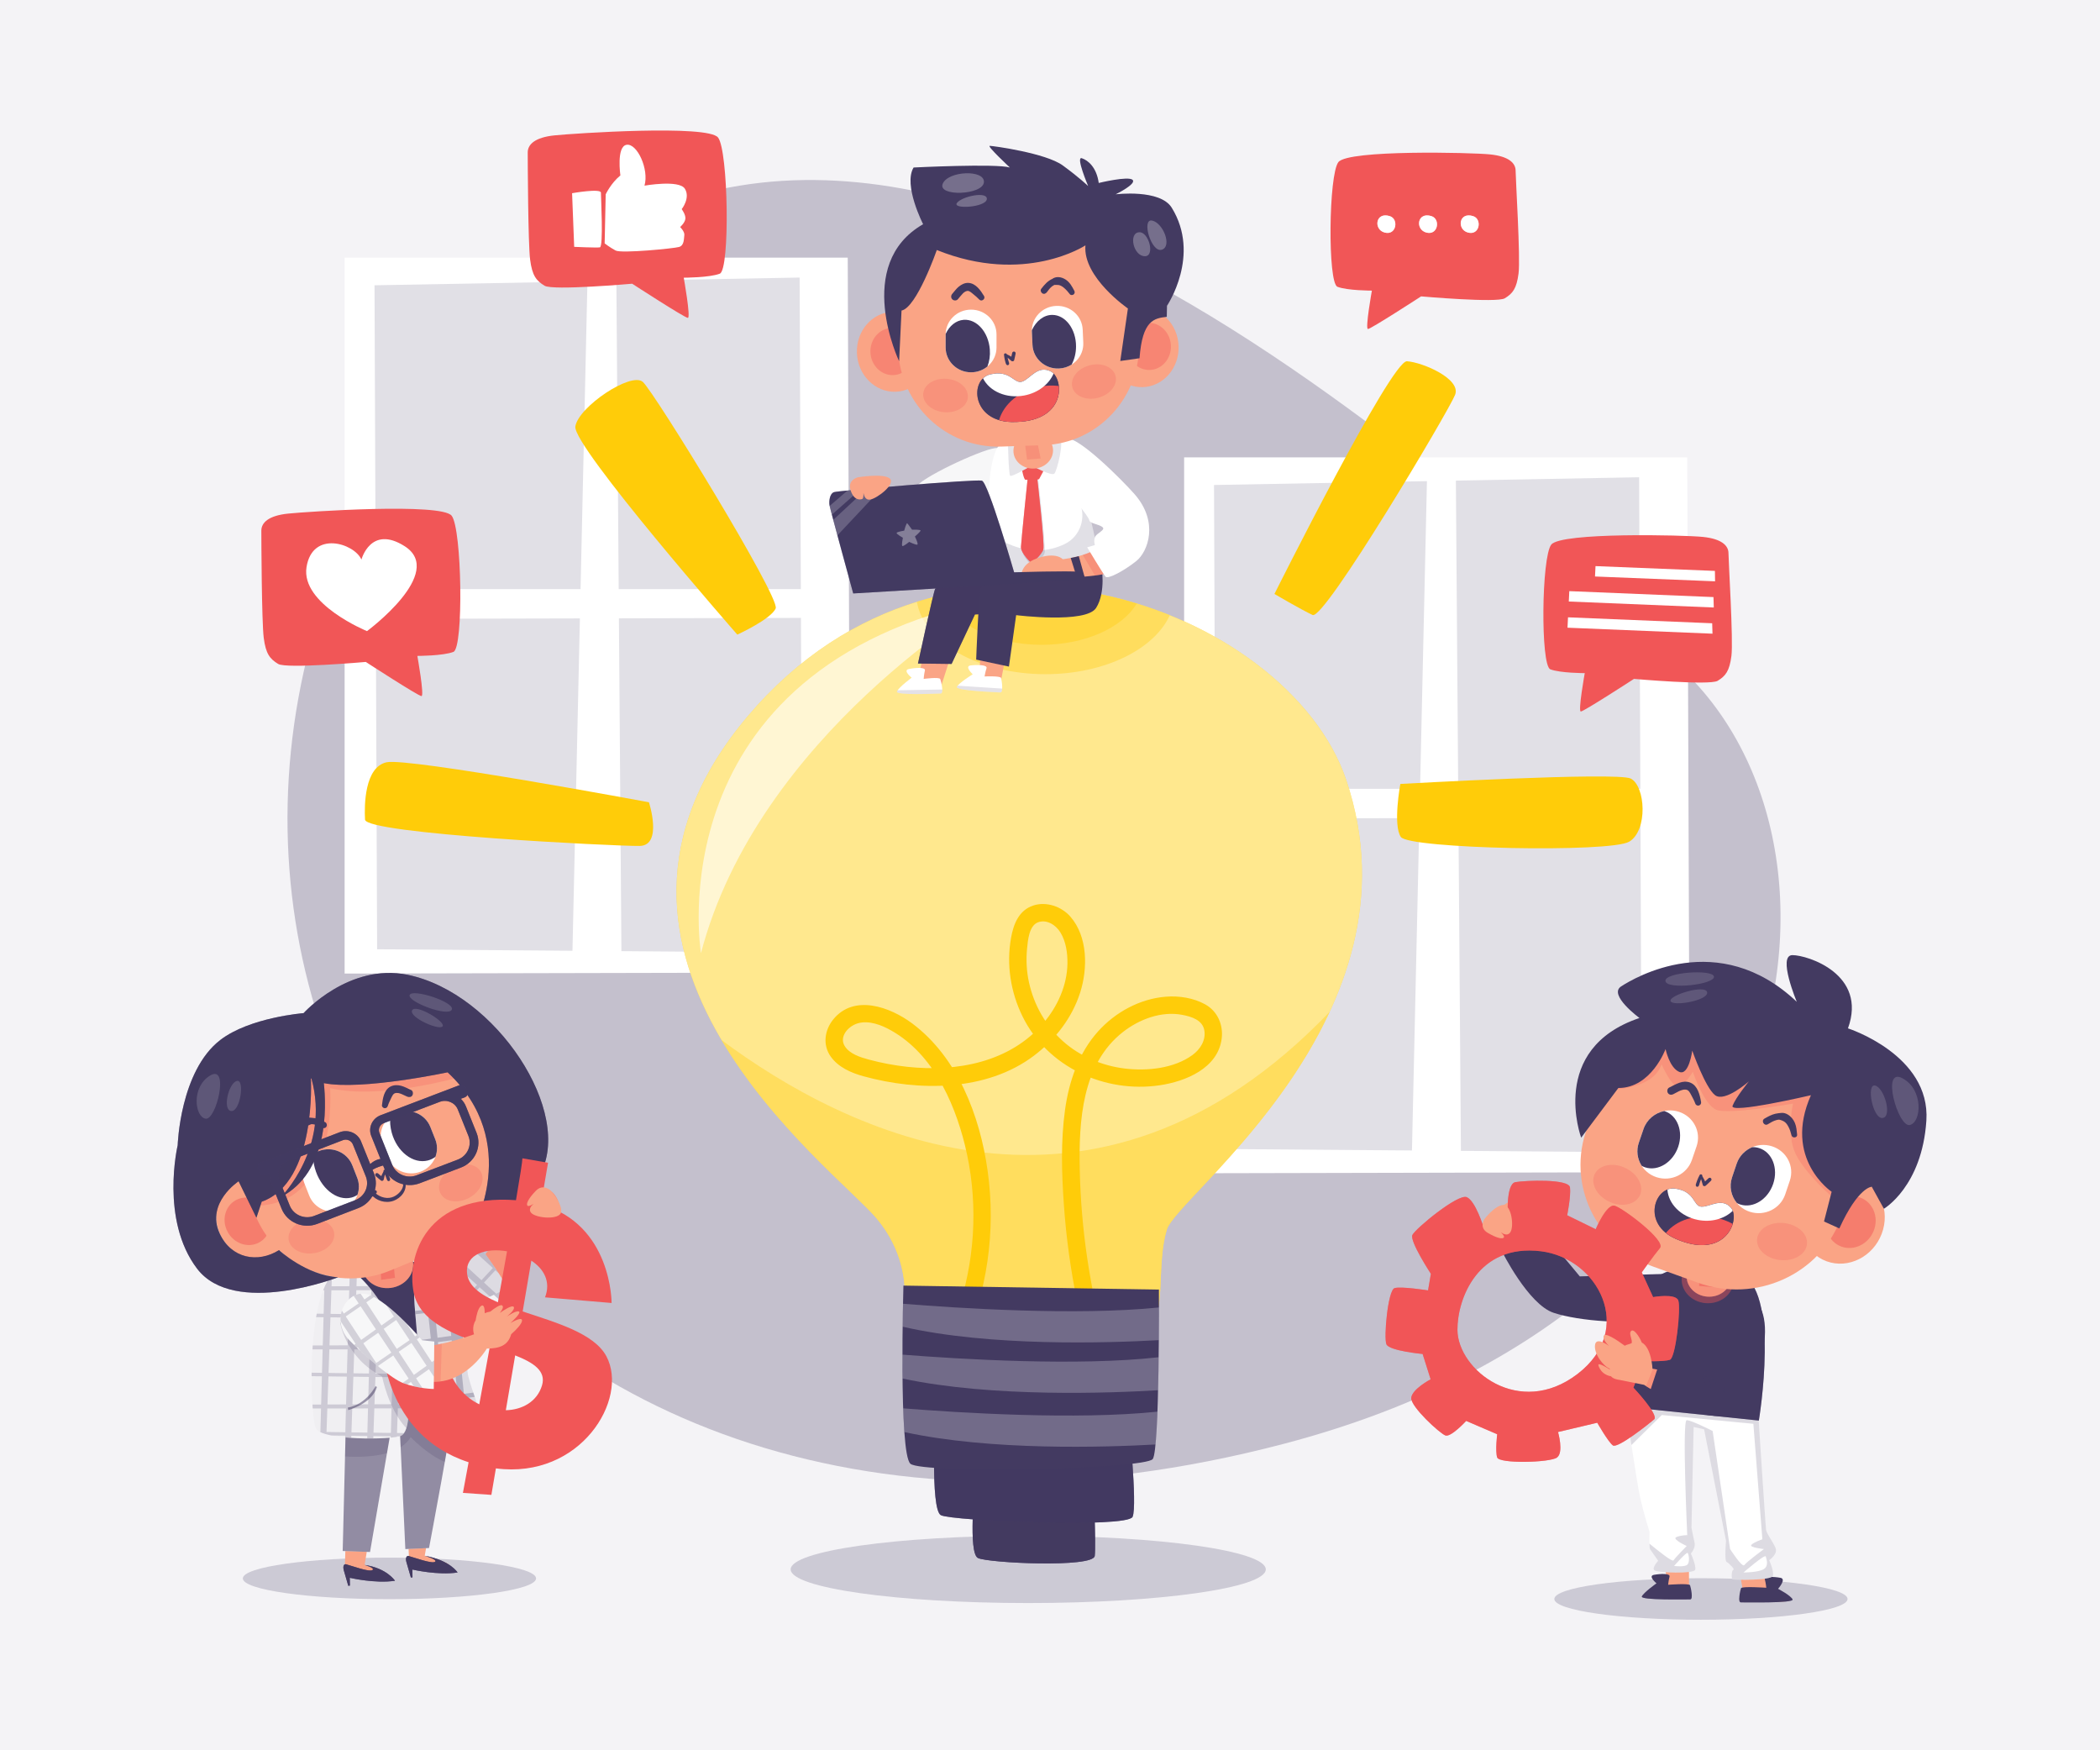 <?xml version="1.0" encoding="utf-8"?>
<!-- Generator: Adobe Illustrator 27.5.0, SVG Export Plug-In . SVG Version: 6.00 Build 0)  -->
<svg version="1.1" xmlns="http://www.w3.org/2000/svg" xmlns:xlink="http://www.w3.org/1999/xlink" x="0px" y="0px"
	 viewBox="0 0 600 500" style="enable-background:new 0 0 600 500;" xml:space="preserve">
<g id="BACKGROUND">
	<g>
		<g>
			<rect style="fill:#433A61;" width="600" height="500"/>
		</g>
		<g style="opacity:0.94;">
			<rect style="fill:#FFFFFF;" width="600" height="500"/>
		</g>
	</g>
</g>
<g id="OBJECTS">
	<path style="opacity:0.27;fill:#433A61;" d="M124.808,110.42C237.377-39.833,407,138.968,471.765,184.044
		c64.765,45.076,53.055,186.881-104.858,228.384C132.518,474.031,12.24,260.672,124.808,110.42z"/>
	<g>
		<g>
			<polygon style="fill:#FFFFFF;" points="103.444,273.846 101.978,78.667 236.383,77.836 239.804,274.676 			"/>
			<polygon style="opacity:0.16;fill:#433A61;" points="103.444,273.846 101.978,78.667 236.383,77.836 239.804,274.676 			"/>
			<path style="fill:#FFFFFF;" d="M98.461,278.12l144.492-0.316L242.21,73.607H98.461V278.12z M229.21,272.123l-121.462-0.947
				l-0.743-189.68l121.462-2.209L229.21,272.123z"/>
			<polygon style="fill:#FFFFFF;" points="101.433,176.81 236.638,176.495 235.524,168.289 101.061,168.289 			"/>
			<polygon style="fill:#FFFFFF;" points="163.464,275.911 167.921,76.763 176.093,78.341 177.579,275.911 			"/>
		</g>
		<g>
			<polygon style="fill:#FFFFFF;" points="343.302,330.895 341.836,135.715 476.241,134.885 479.662,331.725 			"/>
			<polygon style="opacity:0.16;fill:#433A61;" points="343.302,330.895 341.836,135.715 476.241,134.885 479.662,331.725 			"/>
			<path style="fill:#FFFFFF;" d="M338.319,335.168l144.492-0.315l-0.743-204.197H338.319V335.168z M469.068,329.172l-121.462-0.947
				l-0.743-189.679l121.462-2.209L469.068,329.172z"/>
			<polygon style="fill:#FFFFFF;" points="341.291,233.859 476.496,233.543 475.382,225.337 340.919,225.337 			"/>
			<polygon style="fill:#FFFFFF;" points="403.322,332.959 407.779,133.812 415.951,135.39 417.437,332.959 			"/>
		</g>
	</g>
	<g>
		<ellipse style="opacity:0.22;fill:#433A61;" cx="293.779" cy="448.324" rx="67.872" ry="9.615"/>
		<g>
			<g>
				<g>
					<path style="fill:#FFCC09;" d="M263.697,378.554c-3.1-0.044-5.505-2.633-5.255-5.644c0.493-5.93-0.258-15.727-8.058-24.939
						c-12.292-14.518-94.478-75.129-36.743-143.363c57.735-68.233,154.425-30.692,170.971,18.147
						c22.851,67.45-48.25,118.682-51.229,128.482c-2.98,9.799-0.372,23.591-4.47,26.132
						C325.499,379.487,283.259,378.831,263.697,378.554z"/>
					<path style="opacity:0.54;fill:#FFFFFF;" d="M263.697,378.554c-3.1-0.044-5.505-2.633-5.255-5.644
						c0.493-5.93-0.258-15.727-8.058-24.939c-12.292-14.518-94.478-75.129-36.743-143.363
						c57.735-68.233,154.425-30.692,170.971,18.147c22.851,67.45-48.25,118.682-51.229,128.482
						c-2.98,9.799-0.372,23.591-4.47,26.132C325.499,379.487,283.259,378.831,263.697,378.554z"/>
					<path style="opacity:0.36;fill:#FFCC09;" d="M261.968,171.926c2,11.62,17.677,20.667,36.725,20.667
						c16.896,0,31.132-7.119,35.532-16.836C312.474,166.964,286.635,164.292,261.968,171.926z"/>
					<path style="opacity:0.36;fill:#FFCC09;" d="M324.795,172.419c-17.349-5.314-36.633-6.744-55.539-2.443
						c2.916,8.143,14.498,14.228,28.354,14.228C310.041,184.204,320.639,179.306,324.795,172.419z"/>
					<path style="opacity:0.36;fill:#FFCC09;" d="M206.161,297.114c14.886,25.148,38.133,43.664,44.224,50.857
						c7.8,9.212,8.551,19.008,8.058,24.939c-0.25,3.011,2.154,5.6,5.255,5.644c19.562,0.277,61.801,0.934,65.217-1.184
						c4.097-2.541,1.49-16.332,4.47-26.132c1.889-6.212,31.147-29.079,46.498-62.169
						C312.727,359.152,241.517,323.417,206.161,297.114z"/>
					<path style="opacity:0.61;fill:#FFFFFF;" d="M200.278,272.283c0,0-13.561-81.225,82.563-101.045
						C282.841,171.238,216.631,209.713,200.278,272.283z"/>
				</g>
				<g>
					<g>
						<path style="fill:#FFCC09;" d="M274.722,385.285c7.349-15.897,9.899-33.596,7.447-50.93
							c-2.208-15.604-8.526-32.251-21.525-41.983c-6.281-4.702-16.627-8.488-22.581-1.148c-2.464,3.038-3.077,7.273-0.725,10.588
							c2.193,3.091,5.848,4.674,9.396,5.65c15.76,4.333,35.1,4.374,48.682-5.886c6.059-4.577,10.897-10.779,13.215-18.067
							c2.185-6.87,2.176-15.935-2.799-21.646c-2.531-2.906-6.874-4.419-10.616-3.187c-4.11,1.354-5.651,5.312-6.347,9.24
							c-1.356,7.654-0.126,15.519,3.303,22.481c7.113,14.442,23.465,21.938,39.137,19.637c7.418-1.089,16.641-4.849,17.74-13.288
							c0.514-3.949-1.157-7.856-4.698-9.827c-3.323-1.85-7.467-2.495-11.226-2.199c-7.437,0.586-14.463,4.423-19.416,9.942
							c-5.54,6.173-8.302,14.307-9.421,22.41c-1.225,8.87-0.958,17.927-0.342,26.837c0.655,9.491,1.952,18.95,3.876,28.267
							c0.941,4.556,2.04,9.077,3.28,13.56c0.857,3.097,5.682,1.782,4.821-1.329c-4.54-16.406-7.062-33.316-7.421-50.337
							c-0.29-13.712,0.593-30.085,12.35-39.266c4.654-3.635,10.967-6.029,16.915-4.896c2.642,0.503,5.837,1.455,6.334,4.473
							c0.464,2.817-1.19,5.395-3.4,7.005c-5.317,3.873-12.957,4.615-19.305,3.862c-6.431-0.762-12.82-3.461-17.666-7.783
							c-4.954-4.42-8.31-10.354-9.733-16.825c-0.694-3.158-0.862-6.415-0.549-9.633c0.224-2.303,0.551-6.535,3.088-7.512
							c2.544-0.98,5.181,0.783,6.465,2.913c1.582,2.624,2.031,5.868,1.983,8.885c-0.1,6.18-2.81,12.192-6.774,16.861
							c-9.609,11.318-24.85,14.131-39.007,12.6c-3.693-0.399-7.384-1.101-10.971-2.067c-2.427-0.654-5.575-1.628-6.925-3.929
							c-1.374-2.344,0.486-4.859,2.637-5.97c2.998-1.549,6.759-0.442,9.574,0.995c12.459,6.361,18.987,20.42,22.181,33.374
							c3.66,14.844,3.144,30.622-1.336,45.23c-1.087,3.544-2.402,7.011-3.957,10.376c-0.566,1.225-0.346,2.693,0.897,3.42
							C272.381,386.813,274.153,386.516,274.722,385.285L274.722,385.285z"/>
					</g>
				</g>
			</g>
			<g>
				<g>
					<path style="fill:#433A61;" d="M278.543,424.305c0,0-1.971,19.323,0.862,20.763c2.833,1.44,33.01,2.88,33.38-0.6
						s-0.37-20.283-0.37-20.283L278.543,424.305z"/>
					<path style="opacity:0.78;fill:#433A61;" d="M278.543,424.305c0,0-1.971,19.323,0.862,20.763c2.833,1.44,33.01,2.88,33.38-0.6
						s-0.37-20.283-0.37-20.283L278.543,424.305z"/>
					<path style="fill:#433A61;" d="M267.255,403.61c0,0-1.567,27.586,1.57,29.232c3.137,1.646,53.322,3.762,54.769,0.47
						c1.448-3.291-1.206-28.681-1.206-28.681L267.255,403.61z"/>
					<path style="opacity:0.56;fill:#433A61;" d="M267.255,403.61c0,0-1.567,27.586,1.57,29.232
						c3.137,1.646,53.322,3.762,54.769,0.47c1.448-3.291-1.206-28.681-1.206-28.681L267.255,403.61z"/>
					<path style="fill:#433A61;" d="M258.122,367.255c0,0-1.401,47.972,2.001,50.897c3.402,2.925,67.245,1.56,69.246-1.365
						c2.001-2.925,1.751-48.389,1.751-48.389L258.122,367.255z"/>
				</g>
				<path style="opacity:0.25;fill:#FFFFFF;" d="M258,372.444c-0.037,1.836-0.075,4.072-0.106,6.554
					c24.875,5.721,58.564,4.665,73.2,3.836c0.027-3.589,0.035-6.829,0.035-9.328C307.413,375.899,273.717,373.719,258,372.444z"/>
				<path style="opacity:0.25;fill:#FFFFFF;" d="M330.884,397.139c0.074-3.111,0.127-6.321,0.164-9.421
					c-22.985,2.602-56.449,0.58-73.211-0.739c-0.004,2.236,0.004,4.535,0.028,6.823
					C283.534,399.282,317.593,397.951,330.884,397.139z"/>
				<path style="opacity:0.25;fill:#FFFFFF;" d="M258.385,409.095c24.666,5.375,57.324,4.362,71.767,3.549
					c0.234-2.421,0.413-5.695,0.549-9.375c-23.313,2.414-56.507,0.338-72.657-0.952
					C258.127,404.748,258.238,407.043,258.385,409.095z"/>
			</g>
		</g>
		<g>
			<path style="fill:#FFCC09;" d="M400.094,223.947c0,0,61.984-3.505,65.834-1.535c4.22,2.16,4.941,14.781-0.416,18.017
				c-5.357,3.237-62.949,2.058-65.271-1.336C397.919,235.7,400.094,223.947,400.094,223.947z"/>
			<path style="fill:#FFCC09;" d="M185.413,229.18c0,0,4.013,12.365-2.664,12.477c-6.677,0.112-78.23-3.448-78.457-7.521
				c-0.228-4.073-0.136-15.038,6.181-16.385C116.79,216.405,185.413,229.18,185.413,229.18z"/>
			<path style="fill:#FFCC09;" d="M164.386,121.822c0.883-5.617,15.952-15.685,19.279-12.724c3.327,2.96,39.29,61.617,37.962,64.703
				c-1.328,3.087-10.969,7.489-10.969,7.489S163.503,127.438,164.386,121.822z"/>
			<path style="fill:#FFCC09;" d="M364.124,169.677c0,0,33.387-66.772,37.863-66.478c4.476,0.294,15.545,5.026,13.755,9.592
				c-1.789,4.566-37.337,64.473-40.716,62.891C371.648,174.1,364.124,169.677,364.124,169.677z"/>
		</g>
	</g>
	<g>
		<g>
			<g>
				<g>
					<g>
						<g>
							<g>
								<path style="fill:#FAA485;" d="M277.611,168.834l-9.813-0.327l-5.41,25.133c0,0-5.799,3.226-4.976,3.664
									c1.308,0.695,10.996,0.231,10.996,0.231L277.611,168.834z"/>
							</g>
						</g>
						<path style="fill:#FFFFFF;" d="M260.478,193.589c0,0-2.676-2.094-0.793-2.475c1.882-0.381,4.825-0.593,4.57,0.439
							c-0.255,1.032-0.349,2.385-0.349,2.385s4.499-0.596,4.738,0.043c0.239,0.639,1.104,4.149,0.124,4.14
							c-0.98-0.009-12.994,0.599-12.493-0.59C256.776,196.341,260.478,193.589,260.478,193.589z"/>
						<path style="opacity:0.15;fill:#433A61;" d="M256.274,197.531c-0.502,1.189,11.512,0.581,12.493,0.59
							c0.37,0.003,0.477-0.496,0.454-1.152l-12.745,0.223C256.39,197.313,256.317,197.429,256.274,197.531z"/>
					</g>
				</g>
				<path style="fill:#FAA485;" d="M267.798,168.507l32.848-8.532l0.581,6.899c0.286,3.402-2.311,6.386-5.802,6.667l-26.759,2.155
					L267.798,168.507z"/>
				<path style="fill:#433A61;" d="M262.278,189.547l9.607,0.115l6.675-14.14c0,0,19.518-0.388,21.936-3.465
					c2.418-3.077,1.159-10.891,0.638-12.232c0,0-33.444,7.714-33.916,8.339C266.747,168.79,262.278,189.547,262.278,189.547z"/>
				<path style="opacity:0.53;fill:#433A61;" d="M262.278,189.547l9.607,0.115l6.675-14.14c0,0,19.518-0.388,21.936-3.465
					c2.418-3.077,1.159-10.891,0.638-12.232c0,0-33.444,7.714-33.916,8.339C266.747,168.79,262.278,189.547,262.278,189.547z"/>
			</g>
			<g>
				<g>
					<g>
						<g>
							<g>
								<g>
									<path style="fill:#FAA485;" d="M290.831,169.064l-9.749-1.134l-1.262,24.896c0,0-6.058,2.737-5.276,3.241
										c1.243,0.801,10.936,1.136,10.936,1.136L290.831,169.064z"/>
								</g>
							</g>
							<path style="fill:#FFFFFF;" d="M277.921,192.619c0,0-2.485-2.307-0.576-2.531c1.909-0.225,4.859-0.194,4.516,0.814
								c-0.343,1.008-0.555,2.347-0.555,2.347s4.534-0.224,4.717,0.433c0.183,0.656,0.74,4.225-0.235,4.135
								c-0.976-0.09-13-0.473-12.397-1.617C273.993,195.057,277.921,192.619,277.921,192.619z"/>
							<path style="opacity:0.15;fill:#433A61;" d="M273.39,196.2c-0.603,1.144,11.421,1.527,12.397,1.617
								c0.369,0.034,0.518-0.455,0.552-1.111l-12.719-0.827C273.525,195.993,273.442,196.103,273.39,196.2z"/>
						</g>
					</g>
					<path style="fill:#FAA485;" d="M281.082,167.931l33.471-5.797l-0.02,6.922c-0.01,3.413-2.856,6.173-6.359,6.166l-26.85-0.056
						L281.082,167.931z"/>
				</g>
				<path style="fill:#433A61;" d="M278.907,188.431l9.358,1.992l2.063-14.693c0,0,19.944,2.492,22.845-2.062
					c2.901-4.554,1.525-12.032,1.525-12.032s-33.653,4.834-34.368,6.068C279.616,168.939,278.907,188.431,278.907,188.431z"/>
			</g>
		</g>
		<g>
			<path style="fill:#FFFFFF;" d="M292.81,129.179c0,0-4.343-1.652-8.511-1.158c-4.169,0.493-22.104,8.839-22.833,11.49
				c-4.476,16.278,29.929,0.554,29.929,0.554L292.81,129.179z"/>
			<path style="opacity:0.04;fill:#433A61;" d="M292.81,129.179c0,0-4.343-1.652-8.511-1.158
				c-4.169,0.493-22.104,8.839-22.833,11.49c-4.476,16.278,29.929,0.554,29.929,0.554L292.81,129.179z"/>
			<path style="fill:#FFFFFF;" d="M314.852,163.531c0,0-7.123-37.344-11.55-39.987c-4.427-2.643-13.721-2.154-18.131,4.038
				c-4.409,6.191-2.882,37.007-2.882,37.007L314.852,163.531z"/>
			<path style="opacity:0.16;fill:#433A61;" d="M294.041,137.235c0,0-1.88,18.069-1.955,19.951
				c-0.074,1.882,3.069,4.697,3.069,4.697s2.869-2.433,3.315-3.952c0.446-1.52-1.909-21.458-1.909-21.458L294.041,137.235z"/>
			<path style="opacity:0.16;fill:#433A61;" d="M312.027,150.069L312.027,150.069c-0.02-0.091-0.041-0.185-0.062-0.276
				c-0.023-0.101-0.045-0.199-0.068-0.3c0,0-0.001,0-0.001,0.001c-0.495-2.183-1.03-4.465-1.594-6.74l-2.667-0.91l0.65,1.316
				c2.234,4.52,0.465,10.078-4.122,12.271c-9.742,4.657-18.543-0.894-22.127-3.749c-0.036,7.088,0.252,12.908,0.252,12.908
				l32.562-1.058C314.852,163.531,313.696,157.473,312.027,150.069z"/>
			<path style="fill:#F15657;" d="M293.659,136.278c0,0-1.88,18.069-1.954,19.951c-0.074,1.882,3.069,4.697,3.069,4.697
				s2.869-2.433,3.315-3.952c0.446-1.52-1.755-20.478-1.755-20.478L293.659,136.278z"/>
			<path style="opacity:0.46;fill:#F15657;" d="M293.659,136.278c0,0-1.88,18.069-1.954,19.951
				c-0.074,1.882,3.069,4.697,3.069,4.697s2.869-2.433,3.315-3.952c0.446-1.52-1.755-20.478-1.755-20.478L293.659,136.278z"/>
			<path style="fill:#F15657;" d="M291.875,133.633c0,0,0.632,3.492,1.124,3.424c0.492-0.069,3.725,0.205,3.936-0.274
				c0.211-0.479,2.179-3.698,1.616-3.835C297.99,132.811,291.875,133.633,291.875,133.633z"/>
			<path style="fill:#FFFFFF;" d="M287.984,126.39c0,0,0.184,9.025,0.631,9.51c0.447,0.485,6.1-2.89,6.1-2.89
				s5.678,3.043,6.497,2.316c0.82-0.727,2.978-9.693,1.485-10.153C301.205,124.714,287.984,126.39,287.984,126.39z"/>
			<path style="opacity:0.14;fill:#433A61;" d="M287.984,126.39c0,0,0.184,9.025,0.631,9.51c0.447,0.485,6.1-2.89,6.1-2.89
				s5.678,3.043,6.497,2.316c0.82-0.727,2.978-9.693,1.485-10.153C301.205,124.714,287.984,126.39,287.984,126.39z"/>
			<path style="fill:#FAA485;" d="M295.679,133.842c3.113-0.271,5.427-2.777,5.168-5.597c-0.259-2.82-2.992-4.886-6.105-4.614
				c-3.113,0.271-5.427,2.777-5.168,5.597C289.833,132.047,292.566,134.113,295.679,133.842z"/>
			<polygon style="opacity:0.26;fill:#F15657;" points="296.158,125.154 297.329,130.975 293.453,131.279 292.628,125.017 			"/>
		</g>
		<g>
			<path style="fill:#FAA485;" d="M324.927,157.511c-4.315,7.656-12.954,6.76-21.002,7.75c-5.42,0.667-12.162-0.062-12.162-0.062
				s-0.635-3.846,4.442-5.664c5.558-1.99,7.436,0.213,7.436,0.213s14.585-1.486,12.756-9.012l-9.708-10.074l-1.294-14.541
				C305.396,126.122,332.929,143.313,324.927,157.511z"/>
			<path style="fill:#433A61;" d="M309.857,164.72l-1.636-5.856c-0.835,0.224-1.623,0.398-2.303,0.529l1.717,5.509
				C308.379,164.842,309.121,164.783,309.857,164.72z"/>
			<path style="opacity:0.26;fill:#F15657;" d="M318.53,163.056l-3.338-7.756c-1.397,1.519-3.662,2.546-5.819,3.228l3.465,5.879
				C314.843,164.146,316.769,163.754,318.53,163.056z"/>
			<path style="fill:#FFFFFF;" d="M305.888,141.387c0,0-4.632-15.49-1.221-16.131c3.411-0.64,15.818,11.733,19.484,15.901
				c7.032,7.996,3.83,16.447,0.521,19.103c-3.309,2.656-8.123,5.314-8.826,4.466c-0.703-0.848-5.227-8.379-5.227-8.379l2.207-0.639
				c0,0-0.402-1.061-0.002-2.229s3.109-2.02,2.205-2.868c-0.904-0.848-3.714-1.058-3.815-2.013
				C311.113,147.643,305.888,141.387,305.888,141.387z"/>
			<path style="fill:#FFCC09;" d="M317.407,151.224"/>
		</g>
		<g>
			<path style="fill:#FAA485;" d="M336.736,98.821c0.238,6.307-4.332,11.578-10.207,11.772c-5.875,0.195-10.83-4.76-11.067-11.067
				c-0.238-6.307,4.332-11.577,10.207-11.772C331.543,87.559,336.498,92.514,336.736,98.821z"/>
			<path style="opacity:0.39;fill:#F15657;" d="M334.546,98.746c0.14,3.719-2.554,6.826-6.018,6.941
				c-3.464,0.115-6.386-2.806-6.526-6.525c-0.14-3.719,2.554-6.826,6.018-6.941C331.485,92.106,334.406,95.028,334.546,98.746z"/>
			<path style="fill:#FAA485;" d="M266.106,100.14c0.238,6.307-4.332,11.577-10.207,11.772c-5.874,0.195-10.83-4.76-11.067-11.067
				c-0.238-6.307,4.332-11.577,10.207-11.772C260.913,88.878,265.868,93.833,266.106,100.14z"/>
			<path style="opacity:0.39;fill:#F15657;" d="M261.235,100.218c0.14,3.719-2.554,6.826-6.018,6.941
				c-3.464,0.115-6.385-2.807-6.525-6.525c-0.14-3.719,2.554-6.826,6.018-6.941C258.173,93.578,261.095,96.5,261.235,100.218z"/>
			<g>
				<path style="fill:#FAA485;" d="M295.836,64.903l-12.161,0.403c-15.651,0.519-27.854,13.815-27.256,29.698l0.178,4.748
					c0.598,15.883,13.771,28.338,29.422,27.82l12.161-0.403c15.651-0.519,27.854-13.815,27.256-29.698l-0.179-4.748
					C324.66,76.84,311.488,64.384,295.836,64.903z"/>
			</g>
			<path style="fill:#433A61;" d="M320.082,103.122l2.176-15.001c0,0-12.947-8.902-12.133-18.029c0,0-17.34,11.46-42.465,1.33
				c0,0-5.757,16.488-10.078,17.29l-0.69,14.482c0,0-13.195-27.634,6.856-39.145c0,0-5.743-11.192-2.721-16.199
				c0,0,23.577-1.178,27.507,0c0,0-6.65-6.185-5.743-6.185s16.021,2.062,20.857,5.596c4.836,3.534,7.255,5.891,7.255,5.891
				s-3.627-8.541-1.814-7.952c1.814,0.589,4.232,2.651,4.836,7.069c0,0,8.464-2.062,9.673-0.884
				c1.209,1.178-4.836,4.123-4.836,4.123s12.682-1.57,16.02,3.829c8.403,13.588-1.357,28.018-1.357,28.018l-0.057,3.156l0,0
				c-3.575,0.41-6.987,0.893-7.789,11.83L320.082,103.122z"/>
			<g>
				<path style="fill:#433A61;" d="M282.852,106.983c5.865-1.468,6.865,2.837,9.198,2.034c2.332-0.803,4.461-4.847,8.222-2.883
					c3.761,1.964,4.692,14.784-11.359,14.404C277.681,120.272,276.987,108.451,282.852,106.983z"/>
				<path style="opacity:0.61;fill:#433A61;" d="M282.852,106.983c5.865-1.468,6.865,2.837,9.198,2.034
					c2.332-0.803,4.461-4.847,8.222-2.883c3.761,1.964,4.692,14.784-11.359,14.404C277.681,120.272,276.987,108.451,282.852,106.983
					z"/>
				<path style="fill:#F15657;" d="M302.514,110.259c-1.702-0.203-3.495-0.163-5.317,0.18c-5.928,1.116-10.427,5.001-11.753,9.574
					c1.022,0.305,2.171,0.495,3.468,0.526C300.085,120.802,303.025,114.673,302.514,110.259z"/>
				<path style="fill:#FFFFFF;" d="M280.867,108.077c1.865,3.725,6.682,5.861,11.753,4.907c3.996-0.752,7.112-3.23,8.405-6.268
					c-0.234-0.242-0.486-0.442-0.754-0.583c-3.761-1.964-5.89,2.08-8.222,2.883c-2.332,0.803-3.333-3.502-9.197-2.034
					C282.069,107.179,281.406,107.564,280.867,108.077z"/>
			</g>
			<g>
				<path style="fill:#FFFFFF;" d="M277.444,106.357L277.444,106.357c4.012,0.003,7.267-3.163,7.27-7.072l0.003-3.747
					c0.003-3.909-3.246-7.08-7.258-7.084l0,0c-4.012-0.003-7.267,3.163-7.27,7.072l-0.003,3.747
					C270.182,103.182,273.432,106.354,277.444,106.357z"/>
			</g>
			<path style="fill:#433A61;" d="M277.444,106.357c1.783,0.002,3.413-0.625,4.678-1.662c0.559-1.437,0.822-3.109,0.684-4.875
				c-0.387-4.947-3.732-8.732-7.471-8.455c-2.221,0.165-4.074,1.732-5.138,4.008c-0.001,0.051-0.008,0.101-0.008,0.153l-0.003,3.747
				C270.182,103.182,273.432,106.354,277.444,106.357z"/>
			<g>
				<path style="fill:#FFFFFF;" d="M302.569,105.273L302.569,105.273c4.008-0.17,7.116-3.474,6.941-7.379l-0.167-3.744
					c-0.174-3.905-3.565-6.933-7.573-6.763l0,0c-4.008,0.17-7.116,3.474-6.941,7.379l0.167,3.743
					C295.17,102.415,298.561,105.444,302.569,105.273z"/>
			</g>
			<path style="fill:#433A61;" d="M300.649,89.957c-2.473,0-4.63,1.754-5.817,4.368c-0.003,0.147-0.01,0.293-0.003,0.442
				l0.167,3.743c0.174,3.906,3.565,6.934,7.573,6.763c1.33-0.056,2.557-0.464,3.602-1.118c0.795-1.471,1.268-3.268,1.268-5.215
				C307.439,93.979,304.399,89.957,300.649,89.957z"/>
			<g>
				<g>
					<path style="fill:#433A61;" d="M306.951,83.074c-0.648-1.218-1.253-2.393-2.437-3.182c-1.227-0.818-2.868-1.098-4.055-0.076
						c0.135-0.079,0.271-0.158,0.406-0.237c-1.477,0.588-2.432,1.718-3.38,2.946c-0.31,0.401-0.061,1.05,0.336,1.283
						c0.478,0.279,0.98,0.072,1.283-0.336c0.445-0.599,0.907-1.239,1.509-1.692c0.154-0.116,0.322-0.217,0.492-0.307
						c0.074-0.039,0.152-0.085,0.231-0.114c-0.128,0.046-0.104,0.025,0.017,0.032c0.378,0.024,0.773-0.027,1.149,0.03
						c-0.111-0.017,0.067,0.021,0.085,0.026c0.084,0.024,0.168,0.044,0.251,0.071c0.133,0.042,0.228,0.085,0.395,0.177
						c0.317,0.175,0.556,0.355,0.803,0.567c0.609,0.523,1.158,1.159,1.647,1.793c0.243,0.314,0.781,0.287,1.062,0.063
						C307.063,83.862,307.145,83.439,306.951,83.074L306.951,83.074z"/>
				</g>
			</g>
			<g>
				<g>
					<path style="fill:#433A61;" d="M281.147,84.547c-1.001-1.622-2.364-3.632-4.476-3.73c-1.033-0.048-1.978,0.452-2.754,1.086
						c-0.71,0.581-1.227,1.352-1.836,2.03c-0.402,0.447-0.441,1.133,0,1.574c0.408,0.408,1.171,0.449,1.574,0
						c0.498-0.555,0.932-1.167,1.463-1.692c0.277-0.274,0.405-0.372,0.774-0.561c0.176-0.09-0.113,0.036,0.07-0.033
						c0.096-0.036,0.194-0.062,0.292-0.089c0.05-0.014,0.181-0.034,0.055-0.019c0.1-0.012,0.202-0.01,0.302-0.005
						c0.188,0.01-0.13-0.038,0.058,0.011c0.081,0.021,0.162,0.042,0.241,0.072c0.024,0.009,0.207,0.107,0.342,0.194
						c0.181,0.117,0.256,0.183,0.394,0.291c0.069,0.055,0.272,0.224,0.39,0.322c0.608,0.502,1.229,1.011,1.768,1.587
						C280.466,86.29,281.659,85.375,281.147,84.547L281.147,84.547z"/>
				</g>
			</g>
			<g>
				<g>
					<path style="fill:#433A61;" d="M289.207,100.787c-0.133,0.602-0.292,1.204-0.397,1.811c0.243-0.099,0.487-0.198,0.731-0.297
						c-0.319-0.223-0.642-0.449-0.985-0.633c-0.169-0.091-0.34-0.178-0.51-0.265c-0.081-0.042-0.165-0.08-0.243-0.127
						c-0.047-0.028-0.091-0.061-0.139-0.088c-0.016-0.01-0.031-0.019-0.047-0.029c0.022,0.027,0.019,0.017-0.008-0.029
						c-0.17-0.347-0.791-0.193-0.75,0.203c0.052,0.498,0.121,0.99,0.236,1.478c0.054,0.229,0.114,0.457,0.179,0.684
						c0.083,0.287,0.144,0.602,0.41,0.776c0.24,0.157,0.53-0.009,0.614-0.25c0.088-0.252-0.052-0.533-0.128-0.773
						c-0.07-0.225-0.136-0.451-0.195-0.679c-0.117-0.444-0.231-0.892-0.325-1.342c-0.129,0.17-0.259,0.34-0.388,0.509
						c0.052-0.001,0.063-0.002,0.034-0.003c-0.03-0.004-0.019,0.005,0.035,0.027c0.03,0.02,0.063,0.038,0.094,0.056
						c0.078,0.046,0.146,0.1,0.217,0.156c0.148,0.118,0.291,0.241,0.433,0.365c0.286,0.251,0.583,0.489,0.864,0.746
						c0.271,0.248,0.731,0.155,0.831-0.219c0.16-0.595,0.27-1.208,0.402-1.81c0.056-0.255-0.077-0.553-0.349-0.615
						C289.57,100.38,289.268,100.513,289.207,100.787L289.207,100.787z"/>
				</g>
			</g>
			<path style="opacity:0.23;fill:#F15657;" d="M276.527,113.529c-0.223,2.633-3.255,4.525-6.773,4.225
				c-3.518-0.3-6.189-2.677-5.967-5.31c0.223-2.633,3.255-4.525,6.773-4.225C274.078,108.519,276.75,110.896,276.527,113.529z"/>
			<path style="opacity:0.23;fill:#F15657;" d="M318.699,107.295c0.734,2.545-1.424,5.368-4.82,6.306
				c-3.396,0.938-6.744-0.365-7.478-2.91c-0.734-2.545,1.424-5.368,4.82-6.306C314.617,103.448,317.965,104.751,318.699,107.295z"/>
			<path style="opacity:0.27;fill:#FFFFFF;" d="M269.348,52.498c1.537-3.728,12.086-4.124,11.768-0.429
				C280.798,55.764,267.811,56.226,269.348,52.498z"/>
			<path style="opacity:0.27;fill:#FFFFFF;" d="M273.417,57.962c1.444-1.892,8.803-3.423,8.529-1.06
				C281.671,59.265,271.973,59.854,273.417,57.962z"/>
			<path style="opacity:0.27;fill:#FFFFFF;" d="M329.175,63.011c3.139,0.647,5.802,7.334,2.776,8.324
				C328.925,72.326,326.036,62.364,329.175,63.011z"/>
			<path style="opacity:0.27;fill:#FFFFFF;" d="M325.528,66.343c2.673-0.105,4.518,6.715,1.681,6.847
				C323.823,73.347,322.302,66.47,325.528,66.343z"/>
		</g>
		<g>
			<g>
				<g>
					<path style="fill:#433A61;" d="M310.164,165.428c0,0-0.461-1.708-2.264-2.066c-1.803-0.358-18.156,0.133-18.156,0.133
						s-7.396-25.712-9.206-26.185c-1.81-0.473-40.942,2.849-42.222,3.271c-1.28,0.422-1.501,2.632-1.311,3.778
						s6.769,25.17,6.769,25.17l66.279-3.979"/>
					<path style="opacity:0.31;fill:#433A61;" d="M310.164,165.428c0,0-0.461-1.708-2.264-2.066
						c-1.803-0.358-18.156,0.133-18.156,0.133s-7.396-25.712-9.206-26.185c-1.81-0.473-40.942,2.849-42.222,3.271
						c-1.28,0.422-1.501,2.632-1.311,3.778s6.769,25.17,6.769,25.17l66.279-3.979"/>
					<path style="opacity:0.35;fill:#FFFFFF;" d="M258.339,151.59c0,0,0.625-2.339,0.884-2.089c0.259,0.251,1.356,1.806,1.356,1.806
						s2.551-0.088,2.437,0.289c-0.114,0.377-1.615,1.679-1.615,1.679s1.137,2.242,0.652,2.322c-0.485,0.08-2.276-0.801-2.276-0.801
						s-1.686,1.391-1.971,1.169c-0.285-0.223,0.163-2.34,0.163-2.34s-1.883-1.061-1.793-1.384
						C256.264,151.917,258.339,151.59,258.339,151.59z"/>
				</g>
				<g>
					<path style="opacity:0.2;fill:#FFFFFF;" d="M252.116,139.258c-1.581,0.131-3.096,0.259-4.505,0.382l-9.539,8.87
						c0.346,1.299,0.752,2.811,1.188,4.426L252.116,139.258z"/>
					<path style="opacity:0.2;fill:#FFFFFF;" d="M242.121,140.139l-5.081,4.392c0.088,0.385,0.316,1.274,0.637,2.492l8.173-7.228
						C244.453,139.919,243.192,140.035,242.121,140.139z"/>
				</g>
			</g>
			<path style="fill:#FAA485;" d="M245.096,136.355c0,0-2.997,0.704-2.084,3.64c0.925,2.974,2.668,2.807,3.325,2.551
				c0.356-0.139,0.392-0.98,0.354-1.727c0.186,0.954,0.664,2.097,1.904,1.898c2.076-0.333,7.449-4.505,5.609-6.041
				C252.365,135.14,245.096,136.355,245.096,136.355z"/>
		</g>
	</g>
	<g>
		<path style="opacity:0.22;fill:#433A61;" d="M153.161,450.903c0,3.277-18.754,5.934-41.889,5.934
			c-23.134,0-41.889-2.657-41.889-5.934c0-3.277,18.754-5.934,41.889-5.934C134.407,444.969,153.161,447.625,153.161,450.903z"/>
		<g>
			<g>
				<g>
					<g>
						<g>
							<g>
								<g>
									<g>
										<g>
											<g>
												<g>
													<path style="fill:#FAA485;" d="M114.537,391.376l15.444,3.376l-8.628,49.679c0,0,7.543,2.044,6.744,2.685
														c-1.269,1.018-11.133,0.641-11.133,0.641L114.537,391.376z"/>
												</g>
												<path style="fill:#433A61;" d="M121.353,444.431c0,0,3.781,1.099,2.959,1.72c-0.871,0.659-5.899-1.204-7.561-1.647
													c-0.431-0.115-0.97,0.291-0.666,1.611l1.309,4.529l0.462-0.049l-0.037-2.231c0,0,7.314,1.717,12.918,0.841
													C130.736,449.206,128.606,445.724,121.353,444.431z"/>
												<path style="opacity:0.76;fill:#433A61;" d="M121.353,444.431c0,0,3.781,1.099,2.959,1.72
													c-0.871,0.659-5.899-1.204-7.561-1.647c-0.431-0.115-0.97,0.291-0.666,1.611l1.309,4.529l0.462-0.049l-0.037-2.231
													c0,0,7.314,1.717,12.918,0.841C130.736,449.206,128.606,445.724,121.353,444.431z"/>
											</g>
										</g>
									</g>
									<g>
										<g>
											<g>
												<path style="fill:#FAA485;" d="M99.939,399.624l12.258-1.552l-8.011,48.933c0,0,7.472,2.882,6.584,3.399
													c-1.411,0.822-12.257-2.063-12.257-2.063L99.939,399.624z"/>
												<path style="fill:#433A61;" d="M104.123,447.041c0,0,3.123,0.85,2.302,1.471c-0.872,0.659-5.899-1.204-7.561-1.647
													c-0.431-0.115-0.971,0.291-0.666,1.611l1.308,4.529l0.462-0.049l-0.037-2.231c0,0,7.314,1.718,12.918,0.842
													C112.849,451.567,110.508,447.954,104.123,447.041z"/>
												<path style="opacity:0.76;fill:#433A61;" d="M104.123,447.041c0,0,3.123,0.85,2.302,1.471
													c-0.872,0.659-5.899-1.204-7.561-1.647c-0.431-0.115-0.971,0.291-0.666,1.611l1.308,4.529l0.462-0.049l-0.037-2.231
													c0,0,7.314,1.718,12.918,0.842C112.849,451.567,110.508,447.954,104.123,447.041z"/>
											</g>
										</g>
									</g>
								</g>
							</g>
						</g>
					</g>
				</g>
				<g>
					<path style="fill:#FFFFFF;" d="M98.934,401.659l-1.025,41.413l7.815,0.285l6.489-37.838l1.886-0.115l1.708,37.123l6.775-0.303
						c0,0,6.995-36.892,7.141-41.568L98.934,401.659z"/>
					<path style="opacity:0.58;fill:#433A61;" d="M98.934,401.659l-1.025,41.413l7.815,0.285l6.489-37.838l1.886-0.115l1.708,37.123
						l6.775-0.303c0,0,6.995-36.892,7.141-41.568L98.934,401.659z"/>
					<path style="opacity:0.18;fill:#433A61;" d="M98.577,416.062c3.729,0.219,8.213,0.129,11.991-0.952l1.645-9.591l1.886-0.115
						l0.369,8.013c1.179-0.754,2.17-1.693,2.874-2.871c0,0,4.701,4.953,9.748,7.088c1.389-7.885,2.575-15.082,2.634-16.979
						l-30.79,1.003L98.577,416.062z"/>
				</g>
			</g>
			<g>
				<g>
					<path style="fill:#FAA485;" d="M152.732,339.904c-1.443,0.274-3.898,3.284-5.475,7.157l-9.216,12.07l-27.204,4.59l2.749,10.979
						c0,0,20.17-0.174,29.131-6.435c5.71-3.99,10.419-11.032,12.39-16.564c1.219-0.266,2.331-0.555,2.531-0.684
						C162.553,349.859,159.941,336.653,152.732,339.904z"/>
				</g>
				<g style="opacity:0.23;">
					<path style="fill:#F15657;" d="M152.732,339.904c-1.443,0.274-3.898,3.284-5.475,7.157l-9.216,12.07l-27.204,4.59l2.749,10.979
						c0,0,20.17-0.174,29.131-6.435c5.71-3.99,10.419-11.032,12.39-16.564c1.219-0.266,2.331-0.555,2.531-0.684
						C162.553,349.859,159.941,336.653,152.732,339.904z"/>
				</g>
				<path style="fill:#FFFFFF;" d="M137.873,357.162c0,0,7.566,10.165,6.68,10.867c-0.886,0.702-5.15,2.645-5.15,2.645
					s-20.218,6.152-26.402,5.103c0,0-2.638-10.221-2.163-12.056c0.476-1.835,21.447-4.535,21.447-4.535L137.873,357.162z"/>
				<path style="opacity:0.18;fill:#433A61;" d="M137.873,357.162c0,0,7.566,10.165,6.68,10.867c-0.886,0.702-5.15,2.645-5.15,2.645
					s-20.218,6.152-26.402,5.103c0,0-2.638-10.221-2.163-12.056c0.476-1.835,21.447-4.535,21.447-4.535L137.873,357.162z"/>
				<path style="opacity:0.2;fill:#433A61;" d="M126.95,366.992c1.694,1.532,3.413,3.088,5.125,4.635l-1.34,1.442
					c0.616-0.157,1.214-0.312,1.791-0.464l0.287-0.31c0.067,0.061,0.133,0.12,0.2,0.181c0.747-0.199,1.452-0.39,2.102-0.57
					l-1.05-0.962l2.969-3.206c0.99,0.895,1.976,1.786,2.951,2.667c0.444-0.207,1.09-0.512,1.769-0.844l-3.467-3.176l3.246-3.505
					c0.315,0.285,0.626,0.565,0.94,0.849c-1.976-3.042-4.6-6.568-4.6-6.568l-1.901,0.688c1.598,1.446,3.217,2.911,4.837,4.375
					l-3.246,3.495l-5.191-4.756l2.413-2.684l-2.391,0.866l-0.903,1.011l-0.823-0.754c-0.667,0.092-1.501,0.208-2.462,0.348
					c0.669,0.605,1.334,1.207,2.017,1.825l-2.873,3.214l-4.581-4.198c-0.807,0.134-1.621,0.273-2.427,0.417
					c1.832,1.659,3.761,3.405,5.742,5.198l-3.414,3.82l-5.998-5.496l3.18-3.434c-0.558,0.102-1.107,0.205-1.647,0.31l-2.272,2.446
					l-1.714-1.571c-0.876,0.224-1.623,0.449-2.193,0.668c0.828,0.75,1.688,1.529,2.577,2.334l-1.323,1.425
					c0.211,0.262,0.426,0.525,0.645,0.788l1.424-1.537c1.927,1.745,3.968,3.592,6.057,5.482l-1.882,2.105
					c0.27,0.267,0.541,0.533,0.814,0.798l1.919-2.134c0.828,0.749,1.668,1.509,2.504,2.264c0.743-0.159,1.487-0.325,2.226-0.496
					l-3.465-3.175L126.95,366.992z M131.103,362.374c1.716,1.553,3.461,3.131,5.199,4.703l-2.969,3.197l-5.117-4.689
					L131.103,362.374z"/>
				<path style="opacity:0.23;fill:#F15657;" d="M154.656,342.219c0,0-0.313,2.414-3.016,2.895L154.656,342.219z"/>
			</g>
			<g>
				<path style="fill:#433A61;" d="M95.921,404.823c0,0-7.295-38.342,3.551-42.792c4.906-2.013,16.893-4.501,22.774,0.654
					c5.881,5.155,8.663,39.093,8.663,39.093L95.921,404.823z"/>
				<path style="fill:#FFFFFF;" d="M118.596,374.613c0.61,6.735,2.709,34.955,4.865,35.513c2.156,0.558,14.08-0.856,14.139-3.614
					c0.059-2.758-3.826-11.933-3.987-14.448c-0.161-2.515-3.671-27.852-5.695-30.024
					C125.893,359.868,116.65,353.128,118.596,374.613z"/>
				<path style="opacity:0.18;fill:#433A61;" d="M118.596,374.613c0.61,6.735,2.709,34.955,4.865,35.513
					c2.156,0.558,14.08-0.856,14.139-3.614c0.059-2.758-3.826-11.933-3.987-14.448c-0.161-2.515-3.671-27.852-5.695-30.024
					C125.893,359.868,116.65,353.128,118.596,374.613z"/>
				<path style="opacity:0.28;fill:#433A61;" d="M133.511,407.707l3.762-0.439c0.205-0.239,0.321-0.491,0.327-0.755
					c0.001-0.061-0.009-0.142-0.012-0.21l-4.17,0.481l-0.747-7.349l2.967-0.389c-0.138-0.413-0.274-0.822-0.41-1.228l-2.685,0.361
					l-0.739-7.272l1.67-0.195c-0.032-0.273-0.07-0.584-0.112-0.918l-1.651,0.19l-0.748-7.358l1.374-0.18
					c-0.062-0.413-0.126-0.831-0.191-1.254l-1.311,0.176l-0.738-7.262l0.867-0.101c-0.054-0.305-0.108-0.611-0.163-0.912
					l-0.798,0.092l-0.749-7.367l0.032-0.004c-0.489-1.945-0.958-3.335-1.366-3.773c-0.283-0.304-0.71-0.696-1.224-1.089
					c0.12,1.118,0.26,2.419,0.416,3.876l-3.813,0.512l-0.613-6.027c-0.702,0.01-1.385,0.236-1.996,0.759
					c0.151,1.409,0.354,3.296,0.595,5.538l-2.797,0.375c-0.04,0.397-0.073,0.816-0.098,1.257l3.027-0.397
					c0.233,2.17,0.497,4.616,0.779,7.238l-3.608,0.416c0.004,0.039,0.005,0.074,0.009,0.113c0.022,0.245,0.047,0.527,0.073,0.827
					l3.626-0.424c0.254,2.358,0.523,4.845,0.798,7.39l-3.784,0.508c0.035,0.401,0.072,0.811,0.108,1.226l3.809-0.5
					c0.258,2.388,0.522,4.817,0.784,7.23l-3.915,0.451c0.032,0.313,0.064,0.626,0.096,0.94l3.92-0.458
					c0.273,2.513,0.544,4.999,0.806,7.397l-3.874,0.52c0.053,0.413,0.107,0.819,0.161,1.217l3.848-0.505
					c0.279,2.552,0.547,4.986,0.794,7.222l-3.382,0.39c0.093,0.351,0.186,0.649,0.28,0.918l3.206-0.375
					c0.062,0.556,0.121,1.093,0.18,1.621c0.531-0.029,1.109-0.075,1.714-0.138l-0.171-1.684l4.115-0.481
					c0.058,0.522,0.114,1.027,0.169,1.524c0.582-0.124,1.15-0.261,1.687-0.411L133.511,407.707z M123.423,366.582l3.821-0.501
					c0.236,2.192,0.502,4.67,0.789,7.33l-3.871,0.446L123.423,366.582z M125.006,382.15l-0.749-7.362l3.876-0.453
					c0.251,2.327,0.516,4.779,0.787,7.289L125.006,382.15z M125.871,390.657l-0.739-7.266l3.924-0.515
					c0.262,2.418,0.528,4.878,0.794,7.322L125.871,390.657z M125.965,391.589l3.985-0.466c0.269,2.478,0.536,4.93,0.795,7.297
					l-4.03,0.541L125.965,391.589z M127.579,407.457l-0.738-7.257l4.041-0.53c0.283,2.585,0.554,5.051,0.804,7.313L127.579,407.457z
					"/>
				<path style="fill:#FFFFFF;" d="M99.473,362.03c0,0,10.923,7.18,14.671,22.96c3.748,15.779,3.034,24.068,0.369,25.2
					c-2.665,1.132-22.562,1.371-24.282-2.162C88.511,404.495,86.72,361.267,99.473,362.03z"/>
				<path style="opacity:0.08;fill:#433A61;" d="M99.473,362.03c0,0,10.923,7.18,14.671,22.96c3.748,15.779,3.034,24.068,0.369,25.2
					c-2.665,1.132-22.562,1.371-24.282-2.162C88.511,404.495,86.72,361.267,99.473,362.03z"/>
				<path style="opacity:0.2;fill:#433A61;" d="M115.438,409.391l-2.008-0.029l0.243-7.035l3.051-0.005
					c-0.004-0.39-0.011-0.786-0.029-1.205l-2.98,0.013l0.265-7.682l1.88,0.024c-0.051-0.314-0.106-0.636-0.162-0.959l-1.685-0.024
					l0.242-7.018c-0.038-0.164-0.07-0.317-0.109-0.482c-0.455-1.917-1.018-3.704-1.652-5.37c-0.043,1.511-0.086,3.059-0.131,4.637
					l-4.786,0.022l0.268-7.788l3.326,0.042c-0.157-0.329-0.315-0.653-0.476-0.971l-2.817-0.04l0.154-4.471
					c-0.936-1.377-1.881-2.59-2.787-3.644l-3.392,0.015l0.117-3.384c-0.867-0.783-1.568-1.335-2.003-1.659
					c-0.039,1.365-0.089,3.076-0.146,5.052l-5.095,0.023l0.113-3.278c-0.981,1.121-1.81,2.631-2.506,4.42l0.331-0.001
					c-0.058,2.035-0.123,4.294-0.191,6.707l-1.972-0.028c-0.063,0.328-0.123,0.658-0.181,0.992l2.125,0.027
					c-0.073,2.562-0.149,5.276-0.227,8.052l-2.865,0.013c-0.028,0.374-0.054,0.748-0.078,1.122l2.911-0.004
					c-0.062,2.217-0.124,4.464-0.186,6.7l-2.965-0.042c-0.003,0.335-0.005,0.667-0.006,0.997l2.944,0.037
					c-0.076,2.744-0.149,5.458-0.219,8.06l-2.483,0.011c0.025,0.385,0.052,0.762,0.08,1.122l2.372-0.004
					c-0.063,2.358-0.122,4.609-0.176,6.692l-0.138-0.002c0.814,0.424,1.965,0.766,3.331,1.035l3.902,0.049
					c-0.004,0.167-0.008,0.327-0.012,0.492c0.566,0.053,1.144,0.099,1.729,0.138l0.021-0.608l4.561,0.058
					c-0.006,0.244-0.012,0.478-0.018,0.717c0.589,0.005,1.167,0.003,1.735-0.003l0.024-0.691l4.974,0.063
					c-0.003,0.133-0.007,0.26-0.01,0.392c0.674-0.063,1.267-0.137,1.749-0.22l0.005-0.149l0.664,0.008
					c0.177-0.046,0.336-0.092,0.452-0.141C114.856,410.044,115.165,409.775,115.438,409.391z M98.666,409.154l-5.376-0.076
					l0.232-6.72l5.324-0.008C98.781,404.745,98.72,407.034,98.666,409.154z M98.876,401.199l-5.315,0.024l0.277-8.028l5.255,0.067
					C99.017,395.96,98.945,398.631,98.876,401.199z M99.119,392.279l-5.248-0.074l0.232-6.729l5.205-0.008
					C99.245,387.72,99.182,390.005,99.119,392.279z M99.34,384.316l-5.198,0.023l0.276-8.018l5.146,0.065
					C99.493,378.908,99.417,381.579,99.34,384.316z M99.592,375.405l-5.139-0.073l0.232-6.738l5.102-0.008
					C99.727,370.646,99.662,372.944,99.592,375.405z M104.964,409.243l-4.553-0.064l0.236-6.831l4.499-0.007
					C105.081,404.767,105.02,407.09,104.964,409.243z M105.178,401.17l-4.49,0.02l0.272-7.906l4.431,0.056
					C105.318,395.999,105.246,398.632,105.178,401.17z M105.418,392.369l-4.424-0.063l0.236-6.84l4.381-0.007
					C105.546,387.74,105.482,390.059,105.418,392.369z M105.643,384.287l-4.374,0.02l0.272-7.896l4.322,0.055
					C105.793,378.95,105.719,381.584,105.643,384.287z M105.891,375.495l-4.316-0.061l0.236-6.85l4.278-0.006
					C106.029,370.652,105.962,372.989,105.891,375.495z M111.678,409.338l-4.965-0.07l0.239-6.93l4.911-0.007
					C111.797,404.789,111.734,407.148,111.678,409.338z M111.895,401.14l-4.902,0.022l0.269-7.798l4.844,0.061
					C112.033,396.039,111.962,398.634,111.895,401.14z M112.132,392.464l-4.837-0.069l0.239-6.939l4.794-0.007
					C112.263,387.76,112.197,390.115,112.132,392.464z"/>
				<path style="opacity:0.18;fill:#433A61;" d="M97.165,377.711c0,0,1.365,10.022,12.016,15.521c0,0,1.715,9.206,6.921,14.774
					c1.155-3.543,0.857-11.167-1.958-23.016c-0.145-0.611-0.304-1.203-0.469-1.788l-5.323-5.681L97.165,377.711z"/>
				<path style="opacity:0.51;fill:#433A61;" d="M107.315,395.948c0,0-2.63,5.276-7.941,6.151l0.114,0.713
					c0,0,6.736-1.755,8.204-6.558L107.315,395.948z"/>
				<path style="fill:#FAA485;" d="M111.688,367.909c-3.998,0.538-7.65-1.931-8.158-5.514c-0.508-3.584,2.321-6.925,6.319-7.463
					c3.998-0.538,7.65,1.931,8.158,5.515C118.515,364.03,115.686,367.371,111.688,367.909z"/>
				<path style="opacity:0.23;fill:#F15657;" d="M111.688,367.909c-3.998,0.538-7.65-1.931-8.158-5.514
					c-0.508-3.584,2.321-6.925,6.319-7.463c3.998-0.538,7.65,1.931,8.158,5.515C118.515,364.03,115.686,367.371,111.688,367.909z"/>
				<polygon style="opacity:0.5;fill:#F15657;" points="108.685,359.567 108.883,365.606 112.842,365.039 112.194,358.639 				"/>
			</g>
			<g>
				<path style="fill:#FAA485;" d="M62.756,352.339c2.575,5.919,9.176,8.853,14.745,6.553c5.569-2.3,7.995-8.963,5.421-14.882
					c-2.575-5.919-9.176-8.853-14.745-6.553C62.608,339.757,60.181,346.42,62.756,352.339z"/>
				<path style="opacity:0.5;fill:#F15657;" d="M64.766,351.346c1.518,3.49,5.411,5.22,8.694,3.864
					c3.283-1.356,4.715-5.284,3.196-8.775c-1.518-3.49-5.411-5.22-8.694-3.864C64.679,343.928,63.248,347.856,64.766,351.346z"/>
				<g>
					<path style="fill:#FAA485;" d="M86.859,306.273l11.527-4.761c14.836-6.127,31.96,0.624,38.248,15.08l1.88,4.321
						c6.288,14.456-0.641,31.141-15.476,37.268l-11.527,4.761c-14.835,6.127-31.96-0.624-38.248-15.08l-1.879-4.321
						C65.095,329.086,72.024,312.4,86.859,306.273z"/>
				</g>
				<path style="opacity:0.23;fill:#F15657;" d="M131.765,307.552c0,0-22.838,6.763-37.454,3.284c0,0,2.609,32.678-20.604,33.585
					l5.951-45.712l53.262-0.046L131.765,307.552z"/>
				<g>
					<g>
						<path style="fill:#433A61;" d="M86.022,325.397c0.174-0.792,0.389-1.659,0.752-2.371c0.073-0.143,0.147-0.286,0.226-0.426
							c0.044-0.078,0.091-0.155,0.14-0.231c0.013-0.02,0.167-0.238,0.103-0.153c-0.065,0.085,0.104-0.12,0.12-0.138
							c0.06-0.066,0.123-0.13,0.188-0.192c0.065-0.061,0.131-0.123,0.201-0.177c-0.121,0.093,0.028-0.011,0.08-0.043
							c0.371-0.232,0.605-0.306,0.986-0.478c-0.075,0.034,0.378-0.105,0.158-0.074c-0.185,0.026,0.156,0.017,0.192,0.019
							c0.176,0.007,0.341,0.027,0.513,0.063c0.83,0.173,1.577,0.586,2.318,0.983c0.44,0.236,1.008,0.11,1.267-0.332
							c0.242-0.414,0.114-1.038-0.332-1.267c-0.939-0.482-1.91-0.977-2.958-1.163c-0.286-0.051-0.579-0.09-0.87-0.1
							c-0.231-0.008-0.448-0.047-0.69-0.064c-0.597-0.042-1.164,0.131-1.665,0.455c-0.838,0.542-1.489,1.369-1.848,2.298
							c-0.395,1.021-0.392,2.103-0.446,3.178C84.413,326.076,85.829,326.278,86.022,325.397L86.022,325.397z"/>
					</g>
				</g>
				<g>
					<g>
						<path style="fill:#433A61;" d="M110.785,315.967c0.252-0.785,0.594-1.481,0.946-2.217c0.148-0.31,0.302-0.626,0.486-0.917
							c0.108-0.17,0.255-0.346,0.49-0.474c0.047-0.025,0.248-0.09,0.062-0.033c0.067-0.021,0.132-0.043,0.2-0.06
							c-0.003,0.001,0.294-0.055,0.161-0.037c-0.14,0.018,0.141-0.006,0.169-0.007c0.178-0.005,0.36,0.001,0.536,0.026
							c-0.162-0.023,0.005,0.008,0.077,0.023c0.087,0.019,0.173,0.041,0.259,0.066c0.424,0.123,0.636,0.225,1.021,0.407
							c0.381,0.18,0.758,0.366,1.146,0.53c0.529,0.224,1.205,0.177,1.507-0.395c0.249-0.472,0.171-1.267-0.395-1.507
							c-0.947-0.401-1.847-0.937-2.847-1.201c-0.998-0.264-2.056-0.253-2.995,0.205c-1.912,0.934-2.261,3.501-2.479,5.368
							c-0.048,0.411,0.358,0.784,0.732,0.829C110.284,316.622,110.654,316.376,110.785,315.967L110.785,315.967z"/>
					</g>
				</g>
				<g>
					<g>
						<path style="fill:#FFFFFF;" d="M97.814,345.67L97.814,345.67c-3.785,1.408-8.025-0.441-9.47-4.129l-1.385-3.536
							c-1.445-3.688,0.453-7.82,4.238-9.227l0,0c3.785-1.408,8.026,0.441,9.47,4.129l1.385,3.536
							C103.498,340.131,101.6,344.262,97.814,345.67z"/>
					</g>
					<path style="fill:#433A61;" d="M102.126,341.337c0.548-1.535,0.568-3.258-0.073-4.895l-1.385-3.536
						c-1.445-3.688-5.685-5.537-9.47-4.129c-0.579,0.215-1.107,0.5-1.592,0.831c-0.058,0.045-0.118,0.087-0.175,0.133
						c-0.012,1.261,0.148,2.584,0.515,3.92c1.583,5.76,6.279,9.539,10.488,8.44C101.047,341.942,101.608,341.676,102.126,341.337z"
						/>
				</g>
				<g>
					<g>
						<path style="fill:#FFFFFF;" d="M120.17,334.711L120.17,334.711c-3.778,1.426-8.027-0.402-9.491-4.084l-1.403-3.529
							c-1.463-3.681,0.413-7.822,4.191-9.248l0,0c3.778-1.426,8.028,0.402,9.491,4.083l1.403,3.529
							C125.825,329.145,123.949,333.285,120.17,334.711z"/>
					</g>
					<path style="fill:#433A61;" d="M122.959,321.934c-1.464-3.681-5.713-5.51-9.491-4.083c-0.726,0.274-1.379,0.649-1.954,1.101
						c-0.143,1.463-0.026,3.035,0.41,4.622c1.506,5.479,6.139,9.03,10.348,7.931c0.79-0.206,1.508-0.561,2.144-1.038
						c0.58-1.565,0.61-3.33-0.055-5.003L122.959,321.934z"/>
				</g>
				<path style="fill:#433A61;" d="M116.457,278.465c-16.794-3.428-29.718,10.954-29.718,10.954s-15.379,1.202-23.786,7.663
					c-11.557,8.882-12.188,30.097-12.188,30.097s-5.057,21.337,5.555,35.247c10.612,13.91,40.276,2.459,40.276,2.459
					c-9.152-0.578-16.884-7.761-16.884-7.761c-6.03,3.778-13.64,2.456-16.957-4.785c-4.005-8.742,5.42-14.882,5.42-14.882
					l5.086,10.405l1.513-4.578c15.766-5.579,14.047-35.247,14.047-35.247c0.053,0.038,0.121,0.069,0.177,0.105
					c5.418,19.731-8.694,33.797-8.694,33.797c13.551-7.12,12.979-25.502,12.219-32.52c10.902,2.14,35.368-3.094,35.368-3.094
					c21.494,20.114,7.058,45.144,7.058,45.144s9.233,1.921,19.244-15.784C164.205,317.98,141.715,283.621,116.457,278.465z"/>
				<path style="opacity:0.43;fill:#433A61;" d="M116.457,278.465c-16.794-3.428-29.718,10.954-29.718,10.954
					s-15.379,1.202-23.786,7.663c-11.557,8.882-12.188,30.097-12.188,30.097s-5.057,21.337,5.555,35.247
					c10.612,13.91,40.276,2.459,40.276,2.459c-9.152-0.578-16.884-7.761-16.884-7.761c-6.03,3.778-13.64,2.456-16.957-4.785
					c-4.005-8.742,5.42-14.882,5.42-14.882l5.086,10.405l1.513-4.578c15.766-5.579,14.047-35.247,14.047-35.247
					c0.053,0.038,0.121,0.069,0.177,0.105c5.418,19.731-8.694,33.797-8.694,33.797c13.551-7.12,12.979-25.502,12.219-32.52
					c10.902,2.14,35.368-3.094,35.368-3.094c21.494,20.114,7.058,45.144,7.058,45.144s9.233,1.921,19.244-15.784
					C164.205,317.98,141.715,283.621,116.457,278.465z"/>
				<path style="opacity:0.23;fill:#F15657;" d="M82.478,354.2c0.444,2.658,3.709,4.352,7.294,3.784
					c3.585-0.568,6.132-3.183,5.688-5.84c-0.444-2.658-3.709-4.352-7.294-3.784C84.581,348.927,82.035,351.542,82.478,354.2z"/>
				<path style="opacity:0.15;fill:#FFFFFF;" d="M117.039,284.25c-0.679,1.942,11.09,6.343,12.044,4.174
					C130.038,286.254,117.718,282.308,117.039,284.25z"/>
				<path style="opacity:0.15;fill:#FFFFFF;" d="M117.739,288.651c-0.891,2.025,7.952,5.889,8.736,4.504
					C127.26,291.771,118.63,286.626,117.739,288.651z"/>
				<path style="opacity:0.15;fill:#FFFFFF;" d="M60.082,307.222c-5.502,3.246-4.438,11.861-1.343,12.349
					C61.835,320.059,65.584,303.976,60.082,307.222z"/>
				<path style="opacity:0.15;fill:#FFFFFF;" d="M67.622,308.805c-2.389,0.74-4.121,8.381-1.525,8.577
					C68.693,317.578,70.011,308.065,67.622,308.805z"/>
				<g>
					<g>
						<path style="fill:#433A61;" d="M115.163,337.82c0.351,1.921-1.588,3.781-3.286,4.247c-1.858,0.509-3.892-0.329-5.133-1.73
							c-0.187-0.21-0.606-0.224-0.79,0c-0.273,0.333-0.407,0.718-0.245,1.137c0.244,0.632,1.272,0.36,1.027-0.283
							c-0.097-0.256,0.081-0.267,0.304-0.198c0.545,0.168,0.888-0.644,0.388-0.921c-0.952-0.527-1.969,0.393-1.719,1.402
							c0.342-0.094,0.685-0.189,1.027-0.283c0.003-0.022,0.006-0.043,0.008-0.065c-0.263,0-0.526,0-0.79,0
							c1.496,1.9,4.173,2.731,6.467,1.911c2.169-0.775,3.98-2.987,3.368-5.39C115.683,337.238,115.089,337.415,115.163,337.82
							L115.163,337.82z"/>
					</g>
				</g>
				<g>
					<g>
						<path style="fill:#433A61;" d="M107.343,335.956c0.514,0.443,1.015,0.915,1.556,1.325c0.248,0.187,0.67-0.007,0.728-0.296
							c0.076-0.376,0.175-0.745,0.259-1.118c0.081-0.362,0.156-0.739,0.324-1.073c-0.04,0.04-0.08,0.08-0.12,0.12
							c0.027-0.021,0.055-0.042,0.083-0.063c-0.195-0.079-0.39-0.159-0.585-0.238c0.178,0.445,0.389,0.878,0.57,1.323
							c0.089,0.218,0.173,0.439,0.252,0.661c0.101,0.284,0.158,0.58,0.419,0.761c0.235,0.163,0.534-0.013,0.614-0.25
							c0.092-0.269-0.063-0.566-0.159-0.815c-0.092-0.238-0.19-0.474-0.292-0.708c-0.191-0.439-0.404-0.882-0.676-1.278
							c-0.101-0.147-0.271-0.232-0.45-0.183c-0.157,0.043-0.31,0.213-0.292,0.384c0.017,0.169-0.111,0.354-0.185,0.501
							c-0.09,0.178-0.179,0.356-0.264,0.536c-0.179,0.379-0.318,0.78-0.452,1.177c0.276-0.073,0.552-0.146,0.829-0.219
							c-0.454-0.444-0.968-0.839-1.45-1.253c-0.205-0.176-0.506-0.201-0.707,0C107.163,335.429,107.137,335.779,107.343,335.956
							L107.343,335.956z"/>
					</g>
				</g>
				<path style="opacity:0.23;fill:#F15657;" d="M125.951,341.089c1.375,2.335,5.044,2.801,8.194,1.04
					c3.15-1.761,4.589-5.083,3.213-7.418c-1.375-2.336-5.044-2.801-8.194-1.039C126.014,335.433,124.575,338.754,125.951,341.089z"
					/>
				<g>
					<path style="fill:#433A61;" d="M104.96,333.388c0,0,2.34-3.082,5.55-2.208l0.636,1.364c0,0-3.394,0.54-5.422,2.067
						L104.96,333.388z"/>
					<path style="opacity:0.77;fill:#433A61;" d="M104.96,333.388c0,0,2.34-3.082,5.55-2.208l0.636,1.364
						c0,0-3.394,0.54-5.422,2.067L104.96,333.388z"/>
					<g>
						<g>
							<path style="fill:#433A61;" d="M97.049,323.446l-14.498,5.566l0.004-0.007l-8.178,3.14c-0.63,0.242-0.94,0.936-0.691,1.55
								l0.518,1.282c0.248,0.614,0.96,0.915,1.59,0.674l1.178-0.452c-0.037,0.852,0.1,1.723,0.441,2.566l3.048,7.538
								c1.588,3.928,6.16,5.865,10.192,4.317l11.758-4.514c4.031-1.548,6.019-6.002,4.43-9.931l-3.698-9.146
								C102.193,323.679,99.459,322.521,97.049,323.446z M104.517,336.067c1.083,2.679-0.272,5.718-3.021,6.773l-11.758,4.514
								c-2.75,1.056-5.868-0.266-6.951-2.944l-3.048-7.538c-0.803-1.987,0.202-4.24,2.241-5.023l15.986-6.137
								c1.129-0.433,2.409,0.109,2.854,1.209L104.517,336.067z"/>
							<path style="opacity:0.62;fill:#433A61;" d="M97.049,323.446l-14.498,5.566l0.004-0.007l-8.178,3.14
								c-0.63,0.242-0.94,0.936-0.691,1.55l0.518,1.282c0.248,0.614,0.96,0.915,1.59,0.674l1.178-0.452
								c-0.037,0.852,0.1,1.723,0.441,2.566l3.048,7.538c1.588,3.928,6.16,5.865,10.192,4.317l11.758-4.514
								c4.031-1.548,6.019-6.002,4.43-9.931l-3.698-9.146C102.193,323.679,99.459,322.521,97.049,323.446z M104.517,336.067
								c1.083,2.679-0.272,5.718-3.021,6.773l-11.758,4.514c-2.75,1.056-5.868-0.266-6.951-2.944l-3.048-7.538
								c-0.803-1.987,0.202-4.24,2.241-5.023l15.986-6.137c1.129-0.433,2.409,0.109,2.854,1.209L104.517,336.067z"/>
						</g>
						<g>
							<path style="fill:#433A61;" d="M106.078,324.517l3.673,9.156c1.578,3.932,6.144,5.881,10.179,4.344l11.771-4.483
								c4.036-1.537,6.035-5.987,4.458-9.919l-3.027-7.546c-0.339-0.844-0.847-1.573-1.468-2.173l1.179-0.449
								c0.631-0.24,0.942-0.933,0.696-1.548l-0.515-1.284c-0.247-0.615-0.958-0.918-1.588-0.678l-8.186,3.118l0.008,0.003
								l-14.514,5.528C106.331,319.504,105.135,322.165,106.078,324.517z M108.405,323.63c-0.442-1.101,0.118-2.347,1.248-2.778
								l16.003-6.095c2.041-0.778,4.351,0.208,5.149,2.197l3.027,7.546c1.076,2.682-0.288,5.717-3.041,6.765l-11.771,4.483
								c-2.752,1.048-5.867-0.281-6.943-2.963L108.405,323.63z"/>
							<path style="opacity:0.62;fill:#433A61;" d="M106.078,324.517l3.673,9.156c1.578,3.932,6.144,5.881,10.179,4.344
								l11.771-4.483c4.036-1.537,6.035-5.987,4.458-9.919l-3.027-7.546c-0.339-0.844-0.847-1.573-1.468-2.173l1.179-0.449
								c0.631-0.24,0.942-0.933,0.696-1.548l-0.515-1.284c-0.247-0.615-0.958-0.918-1.588-0.678l-8.186,3.118l0.008,0.003
								l-14.514,5.528C106.331,319.504,105.135,322.165,106.078,324.517z M108.405,323.63c-0.442-1.101,0.118-2.347,1.248-2.778
								l16.003-6.095c2.041-0.778,4.351,0.208,5.149,2.197l3.027,7.546c1.076,2.682-0.288,5.717-3.041,6.765l-11.771,4.483
								c-2.752,1.048-5.867-0.281-6.943-2.963L108.405,323.63z"/>
						</g>
					</g>
				</g>
			</g>
			<g>
				<path style="fill:#F15657;" d="M174.742,372.22c0,0,0.128-22.447-20.188-28.157l2.031-11.9l-7.324-1.273
					c0,0.855-0.71,5.354-1.839,11.967c-25.686-1.95-31.361,15.955-29.217,26.418c1.783,8.702,12.37,12.331,21.75,15.414
					c-1.043,5.723-2.07,11.326-3.017,16.479c-4.864-2.382-8.963-7.265-9.638-14.698l-18.02-2.407c0,0,0.274,25.741,24.607,33.65
					c-1.002,5.419-1.623,8.757-1.623,8.757l8.131,0.568l1.291-7.568c24.211,3.155,38.061-19.831,31.574-32.014
					c-3.513-6.597-14.411-9.637-23.923-12.816l2.477-14.514c3.527,2.328,5.654,5.936,3.913,10.483L174.742,372.22z M154.859,395.775
					c-1.384,4.597-5.602,6.965-10.338,7.084l2.673-15.661C152.528,389.291,156.087,391.697,154.859,395.775z M142.255,372.021
					c-4.945-2.126-8.541-4.66-8.824-8.426c-0.407-5.418,5.513-7.164,11.437-6.135C144.048,362.064,143.163,366.991,142.255,372.021z
					"/>
				<path style="fill:#FAA485;" d="M157.339,340.138c0,0-2.13-2.172-4.277,0.071c-2.175,2.272-2.863,3.821-2.306,4.246
					c0.301,0.23,1.067-0.161,1.711-0.569c-0.753,0.635-1.528,1.612-0.729,2.558c1.337,1.582,8.144,2.143,8.584-0.178
					S157.339,340.138,157.339,340.138z"/>
			</g>
			<g>
				<g>
					<g>
						<path style="fill:#FAA485;" d="M145.932,377.907c-0.003-0.008-0.005-0.015-0.009-0.023c0.498-0.455,3.108-2.885,2.333-3.228
							c-0.853-0.377-3.5,1.499-3.518,1.512c0,0,0,0,0,0c0.017-0.013,2.593-2.036,2.042-2.825c-0.481-0.689-3.173,1.163-3.869,1.659
							c-0.017-0.006-0.035-0.01-0.052-0.017c0.343-0.422,1.309-1.722,0.537-2.098c-0.533-0.26-2.092,0.828-3.32,1.798
							c-0.522,0.075-1.054,0.226-1.589,0.458c0.009-1.083-0.122-2.681-1.027-2.085c-0.855,0.563-1.341,2.704-1.58,4.165
							c-1.215,1.905-0.437,3.942-0.437,3.942s-9.499,3.488-15.385,3.509l-1.671,8.5c0.016,0.002,0.75,0.707,0.765,0.713
							c12.434,4.217,19.932-8.635,19.932-8.635c3.532-0.05,6.037-0.777,6.973-4.12c1.624-1.394,2.831-2.834,3.047-3.63
							C149.552,375.849,146.495,377.577,145.932,377.907z"/>
						<path style="opacity:0.23;fill:#F15657;" d="M125.884,394.615l0.341-10.763c-2.142,0.47-4.329,0.814-6.166,0.821l-0.502,9.334
							C121.843,394.72,123.957,394.862,125.884,394.615z"/>
						<path style="fill:#FAA485;" d="M107.332,372.875c5.267,5.212,14.427,12.011,14.427,12.011l-2.554,9.032
							c0,0-11.946-5.728-19.73-13.358c-1.977-1.938-2.197-4.993-0.486-7.158l0,0C101.037,370.809,104.975,370.543,107.332,372.875z"
							/>
						<path style="fill:#FFFFFF;" d="M99.647,382.683c-3.09-3.266-3.204-8.418,0.068-11.51c1.068-1.009,2.414-1.696,4.087-1.623
							c5.736,0.249,16.786,13.312,16.786,13.312l3.497,0.385l-0.154,13.545c0,0-4.342-0.047-8.686-1.662
							C111.991,393.92,104.215,387.512,99.647,382.683z"/>
						<path style="opacity:0.04;fill:#433A61;" d="M99.647,382.683c-3.09-3.266-3.204-8.418,0.068-11.51
							c1.068-1.009,2.414-1.696,4.087-1.623c5.736,0.249,16.786,13.312,16.786,13.312l3.497,0.385l-0.154,13.545
							c0,0-4.342-0.047-8.686-1.662C111.991,393.92,104.215,387.512,99.647,382.683z"/>
						<path style="opacity:0.2;fill:#433A61;" d="M122.548,391.142c0.486,0.73,0.955,1.433,1.425,2.138l0.053-4.626l-0.648,0.462
							l-4.276-6.526l0.783-0.538c-0.185-0.209-0.403-0.454-0.651-0.728l-0.664,0.454l-2.459-3.753
							c-1.699-1.711-3.706-3.592-5.71-5.148c0.703,1.058,1.419,2.136,2.145,3.229l-3.563,2.538l-4.33-6.608l2.198-1.51
							c-0.352-0.183-0.695-0.339-1.031-0.475l-1.703,1.166l-1.074-1.639c-0.729,0.072-1.392,0.287-1.988,0.612
							c0.464,0.699,0.937,1.411,1.426,2.148l-4.241,2.903l-0.554-0.846c-0.318,0.984-0.436,2.02-0.36,3.052
							c1.368,2.06,2.808,4.228,4.284,6.45l-0.452,0.322c0.269,0.265,0.543,0.532,0.823,0.801l0.255-0.181
							c0.249,0.374,0.502,0.755,0.752,1.131c1.684,1.563,3.5,3.132,5.251,4.531l-0.204-0.312l4.332-2.975
							c1.495,2.248,2.976,4.473,4.4,6.61l-1.714,1.221c0.063,0.026,0.135,0.062,0.194,0.084c0.377,0.14,0.754,0.265,1.128,0.382
							l1.03-0.729c0.282,0.423,0.549,0.823,0.825,1.237c0.876,0.206,1.705,0.358,2.447,0.469l-1.8-2.748L122.548,391.142z
							 M98.781,376.067l4.242-2.913c1.395,2.102,2.874,4.328,4.389,6.608l-4.234,3.016L98.781,376.067z M107.492,389.361
							l-3.69-5.632l4.248-3.007c1.246,1.876,2.512,3.78,3.772,5.674L107.492,389.361z M109.618,379.612l3.576-2.531
							c1.263,1.9,2.547,3.832,3.826,5.757l-3.651,2.5L109.618,379.612z M113.906,386.156l3.653-2.509
							c1.472,2.214,2.932,4.407,4.339,6.52l-3.657,2.605L113.906,386.156z"/>
					</g>
				</g>
			</g>
		</g>
	</g>
	<g>
		<g>
			<path style="fill:#F15657;" d="M180.623,81.05c0,0-22.682,2.009-25.038,0.574c-2.357-1.435-3.535-2.87-4.124-7.463
				s-0.683-28.313-0.683-30.61c0-2.296,2.062-4.305,7.659-4.879c5.597-0.574,43.769-3.127,46.715,0.605
				c2.946,3.731,3.455,37.754,0.51,38.903c-2.946,1.148-10.31,1.148-10.31,1.148s2.062,11.481,1.178,11.481
				S180.623,81.05,180.623,81.05z"/>
			<path style="fill:#FFFFFF;" d="M172.757,69.526l0.3-14.01c0,0,1.498-3.211,4.194-5.4c0,0-1.198-8.319,1.797-8.756
				c2.995-0.438,6.44,7.005,5.092,11.675c0,0,9.885-1.751,11.533,0.876c1.647,2.627-0.899,5.838-0.899,5.838
				s1.198,1.605,1.048,2.773c-0.15,1.168-1.498,2.335-1.498,2.335s1.348,1.313,1.198,2.335c-0.15,1.021,0,2.919-1.498,3.357
				c-1.498,0.438-16.476,1.897-18.123,1.022C174.255,70.694,172.757,69.526,172.757,69.526z"/>
			<path style="fill:#FFFFFF;" d="M163.454,55.193c0,0,8.238-1.459,8.238-0.146s0.749,15.47-0.3,15.616
				c-1.048,0.146-7.339-0.146-7.339-0.146L163.454,55.193z"/>
		</g>
		<g>
			<g>
				<path style="fill:#F15657;" d="M104.514,189.094c0,0-22.682,2.009-25.038,0.574c-2.357-1.435-3.535-2.87-4.124-7.462
					c-0.589-4.592-0.683-28.313-0.683-30.609s2.062-4.305,7.659-4.879c5.597-0.574,43.769-3.127,46.715,0.605
					c2.946,3.731,3.455,37.754,0.51,38.902c-2.946,1.148-10.31,1.148-10.31,1.148s2.062,11.481,1.178,11.481
					S104.514,189.094,104.514,189.094z"/>
			</g>
			<path style="fill:#FFFFFF;" d="M104.857,180.292c0,0-18.947-7.72-17.277-18.282c1.67-10.563,13.63-6.828,15.688-2.154
				c0,0,2.636-9.99,12.34-3.828C127.504,163.583,104.857,180.292,104.857,180.292z"/>
		</g>
		<g>
			<path style="fill:#F15657;" d="M466.85,193.938c0,0,21.656,1.918,23.906,0.548c2.25-1.37,3.375-2.74,3.938-7.125
				c0.563-4.385-0.844-27.131-0.844-29.323s-1.969-4.111-7.313-4.659c-5.344-0.548-40.501-1.37-43.313,2.192
				c-2.813,3.563-3.094,34.53-0.281,35.626c2.813,1.096,9.844,1.096,9.844,1.096s-1.969,10.962-1.125,10.962
				C452.506,203.256,466.85,193.938,466.85,193.938z"/>
			<polygon style="fill:#FFFFFF;" points="455.862,161.722 489.974,163.089 490.021,166.062 455.716,164.686 			"/>
			<polygon style="fill:#FFFFFF;" points="448.373,168.869 489.565,170.568 489.653,173.543 448.227,171.833 			"/>
			<polygon style="fill:#FFFFFF;" points="448.005,176.35 489.196,178.048 489.284,181.023 447.859,179.313 			"/>
		</g>
		<g>
			<g>
				<path style="fill:#F15657;" d="M406.031,84.666c0,0,21.656,1.918,23.906,0.548c2.25-1.37,3.375-2.74,3.938-7.125
					c0.563-4.385-0.844-27.131-0.844-29.323c0-2.192-1.969-4.111-7.313-4.659c-5.344-0.548-40.5-1.37-43.313,2.192
					c-2.813,3.563-3.094,34.53-0.281,35.626c2.813,1.096,9.844,1.096,9.844,1.096s-1.969,10.962-1.125,10.962
					C391.687,93.983,406.031,84.666,406.031,84.666z"/>
			</g>
			<g>
				<g>
					<path style="fill:#FFFFFF;" d="M397.121,61.751c2.593,0.851,1.845,5.603-1.531,4.675
						C392.351,65.536,393.001,60.398,397.121,61.751z"/>
					<path style="opacity:0.54;fill:#FFFFFF;" d="M397.121,61.751c2.593,0.851,1.845,5.603-1.531,4.675
						C392.351,65.536,393.001,60.398,397.121,61.751z"/>
				</g>
				<g>
					<path style="fill:#FFFFFF;" d="M409.025,61.751c2.593,0.851,1.845,5.603-1.531,4.675
						C404.255,65.536,404.905,60.398,409.025,61.751z"/>
					<path style="opacity:0.54;fill:#FFFFFF;" d="M409.025,61.751c2.593,0.851,1.845,5.603-1.531,4.675
						C404.255,65.536,404.905,60.398,409.025,61.751z"/>
				</g>
				<g>
					<path style="fill:#FFFFFF;" d="M420.93,61.751c2.593,0.851,1.844,5.603-1.531,4.675
						C416.159,65.536,416.809,60.398,420.93,61.751z"/>
					<path style="opacity:0.54;fill:#FFFFFF;" d="M420.93,61.751c2.593,0.851,1.844,5.603-1.531,4.675
						C416.159,65.536,416.809,60.398,420.93,61.751z"/>
				</g>
			</g>
		</g>
	</g>
	<g>
		<ellipse style="opacity:0.22;fill:#433A61;" cx="485.984" cy="456.779" rx="41.889" ry="5.934"/>
		<g>
			<g>
				<g>
					<g>
						<g>
							<g>
								<path style="fill:#FAA485;" d="M488.566,403.801l13.435-0.878l2.975,50.699c0,0,7.265,3.095,6.263,3.599
									c-1.591,0.801-12.756-0.175-12.756-0.175L488.566,403.801z"/>
							</g>
						</g>
						<g>
							<path style="fill:#433A61;" d="M508.017,453.872c0,0,2.52-2.814,0.679-3.143c-1.841-0.33-4.711-0.472-4.439,0.527
								c0.272,0.999,0.395,2.314,0.395,2.314s-7.011-0.482-7.229,0.145c-0.218,0.627-0.979,4.063-0.026,4.033
								c0.954-0.03,15.281,0.299,14.766-0.848C511.647,455.754,508.017,453.872,508.017,453.872z"/>
							<path style="opacity:0.3;fill:#433A61;" d="M512.163,456.901c0.515,1.147-13.812,0.818-14.766,0.848
								c-0.36,0.011-0.475-0.472-0.468-1.112l15.031-0.061C512.045,456.692,512.119,456.803,512.163,456.901z"/>
						</g>
					</g>
					<g>
						<g>
							<g>
								<g>
									<path style="fill:#FAA485;" d="M482.274,397.245l-16.556,4.691l10.809,50.058c0,0-7.441,3.547-6.528,4.191
										c1.451,1.023,12.598-0.297,12.598-0.297L482.274,397.245z"/>
								</g>
							</g>
						</g>
						<g>
							<path style="fill:#433A61;" d="M473.282,452.305c0,0-2.557-2.097-0.715-2.426c1.841-0.33,4.711-0.472,4.439,0.527
								c-0.272,0.999-0.395,2.314-0.395,2.314s6.048-0.482,6.266,0.145c0.218,0.627,0.979,4.063,0.025,4.033
								c-0.954-0.03-14.318,0.299-13.803-0.848C469.615,454.903,473.282,452.305,473.282,452.305z"/>
							<path style="opacity:0.3;fill:#433A61;" d="M469.099,456.05c-0.515,1.147,12.849,0.818,13.803,0.848
								c0.36,0.011,0.475-0.472,0.468-1.112l-14.067-0.061C469.217,455.841,469.143,455.952,469.099,456.05z"/>
						</g>
					</g>
				</g>
				<g>
					<path style="fill:#FFFFFF;" d="M464.154,399.562c0,0,3.443,23.801,4.5,28.437c1.057,4.636,2.644,9.616,2.644,9.616
						s-0.176,4.465,0.176,4.98c0.352,0.515,2.291,3.263,2.291,3.263s-1.939,2.061-1.057,2.747c0.881,0.687,11.279,1.03,11.631-0.172
						c0.352-1.202-1.234-4.636-1.234-4.636s1.41-1.545,1.057-3.091c-0.352-1.546-0.881-4.293-0.881-4.293l0.611-28.781l2.996,0.687
						l6.262,31.872c0,0-0.529,5.667,0.176,6.01c0.705,0.343,2.467,2.232,1.939,2.232c-0.529,0-0.705,2.576-0.176,2.747
						c0.529,0.172,11.103,0.343,11.455-1.03c0.352-1.374-1.057-4.465-1.057-4.465s2.644-1.717,1.762-3.606
						c-0.881-1.889-2.467-3.949-2.643-4.98s-2.209-32.558-2.209-32.558L464.154,399.562z"/>
					<path style="opacity:0.18;fill:#433A61;" d="M507.249,442.08c-0.881-1.889-2.467-3.949-2.643-4.98
						c-0.176-1.03-2.209-32.558-2.209-32.558l-38.243-4.98c0,0,0.928,6.416,1.969,13.234l8.691-8.568l26.149,2.504l2.57,32.99
						c0,0-2.57,0.884-3.174,1.62c-0.605,0.736,3.628,1.178,3.628,1.178s-4.988,3.682-5.592,4.566
						c-0.605,0.884-4.081-4.566-4.081-4.566l-4.988-33.727c0,0-6.046-3.093-7.406-3.093c-1.36,0,0.151,32.843,0.151,32.843
						s-1.965,0-3.174,0.589c-1.209,0.589,3.023,2.504,3.023,2.504s-3.325,3.387-3.779,4.124c-0.305,0.495-4.285-2.661-6.87-4.789
						c0.024,0.783,0.082,1.444,0.205,1.624c0.352,0.515,2.291,3.263,2.291,3.263s-1.939,2.061-1.057,2.747
						c0.881,0.687,11.279,1.03,11.631-0.172c0.352-1.202-1.234-4.636-1.234-4.636s1.41-1.545,1.057-3.091s-0.881-4.293-0.881-4.293
						l0.611-28.781l2.996,0.687l6.262,31.872c0,0-0.529,5.667,0.176,6.01c0.705,0.344,2.467,2.232,1.939,2.232
						c-0.529,0-0.705,2.576-0.176,2.747c0.529,0.172,11.103,0.343,11.455-1.03c0.352-1.374-1.057-4.465-1.057-4.465
						S508.13,443.969,507.249,442.08z"/>
					<path style="fill:#FFFFFF;" d="M478.31,447.339c0,0,3.602-4.135,3.898-3.702c0.296,0.433,0.691,2.645-0.148,3.366
						S478.31,447.339,478.31,447.339z"/>
					<path style="fill:#FFFFFF;" d="M504.512,444.647c0.197,0.817,0.938,2.645-0.592,3.606c-1.53,0.962-5.773,0.962-5.773,0.962
						S504.315,443.829,504.512,444.647z"/>
				</g>
			</g>
			<g>
				<g>
					<path style="fill:#FAA485;" d="M433.328,344.235l17.781,21.05l27.663-1.018l-4.941,11.33c0,0-19.959,4.142-30.36-1.713
						c-6.419-3.614-14.15-15.665-15.268-21.951C422.214,350.059,432.335,339.801,433.328,344.235z"/>
				</g>
				<path style="fill:#433A61;" d="M429.058,357.343c0,0,7.58,15.293,14.84,17.685c7.26,2.393,21.994,3.537,30.642,1.456
					l5.231-12.692l-28.4,0.832c0,0-14.947-18.101-15.801-18.413C434.716,345.9,429.058,357.343,429.058,357.343z"/>
				<path style="fill:#433A61;" d="M502.526,405.804c0,0,6.396-37.951-5.706-42.073c-5.474-1.864-18.679-3.777-24.715,2.216
					c-6.035,5.994-6.365,36.067-6.365,36.067L502.526,405.804z"/>
				<path style="opacity:0.38;fill:#433A61;" d="M502.526,405.804c0,0,6.396-37.951-5.706-42.073
					c-5.474-1.864-18.679-3.777-24.715,2.216c-6.035,5.994-6.365,36.067-6.365,36.067L502.526,405.804z"/>
				<path style="opacity:0.41;fill:#F15657;" d="M487.396,372.272c4.093,0.299,7.64-2.432,7.923-6.101
					c0.283-3.669-2.806-6.886-6.899-7.186c-4.093-0.299-7.64,2.432-7.923,6.101C480.215,368.755,483.303,371.973,487.396,372.272z"
					/>
				<path style="fill:#FAA485;" d="M487.807,370.412c3.494,0.256,6.522-2.076,6.763-5.208c0.241-3.132-2.395-5.878-5.889-6.134
					c-3.494-0.256-6.522,2.076-6.763,5.208C481.676,367.41,484.313,370.156,487.807,370.412z"/>
				<path style="opacity:0.23;fill:#F15657;" d="M487.807,370.412c3.494,0.256,6.522-2.076,6.763-5.208
					c0.241-3.132-2.395-5.878-5.889-6.134c-3.494-0.256-6.522,2.076-6.763,5.208C481.676,367.41,484.313,370.156,487.807,370.412z"
					/>
				<polygon style="opacity:0.5;fill:#F15657;" points="489.59,361.135 489.796,367.714 485.451,367.359 485.711,360.358 				"/>
			</g>
			<g>
				<path style="fill:#FAA485;" d="M537.63,352.457c-2.49,6.569-9.519,10.092-15.699,7.868c-6.18-2.224-9.172-9.353-6.682-15.922
					c2.49-6.569,9.519-10.092,15.699-7.868C537.129,338.759,540.12,345.888,537.63,352.457z"/>
				<path style="opacity:0.5;fill:#F15657;" d="M535.391,351.478c-1.468,3.874-5.612,5.95-9.256,4.639
					c-3.644-1.311-5.408-5.514-3.94-9.388c1.469-3.874,5.613-5.951,9.257-4.639C535.095,343.401,536.859,347.604,535.391,351.478z"
					/>
				<g>
					<path style="fill:#FAA485;" d="M508.977,303.537l-12.793-4.604c-16.465-5.926-34.743,2.277-40.824,18.321l-1.818,4.796
						c-6.081,16.043,2.337,33.853,18.802,39.778l12.794,4.604c16.465,5.925,34.743-2.277,40.824-18.32l1.818-4.796
						C533.861,327.272,525.443,309.463,508.977,303.537z"/>
				</g>
				<path style="opacity:0.23;fill:#F15657;" d="M457.766,311.318c0,0,14.239,0.757,16.965-7.271c0,0,3.401,7.655,5.336,6.327
					c1.935-1.328,3.601-4.206,3.601-4.206s3.181,9.543,6.816,10.906c3.635,1.363,21.813-1.818,21.813-1.818
					s-2.011,8.555,0.716,14.311c2.727,5.756,10.796,12.651,10.796,12.651l8.634-27.569l-14.087-18.632l-32.113-3.938l-17.824-1.271
					L457.766,311.318z"/>
				<path style="opacity:0.23;fill:#F15657;" d="M516.268,355.468c-0.343,2.914-3.807,4.921-7.737,4.482
					c-3.931-0.439-6.839-3.157-6.497-6.071c0.343-2.914,3.807-4.921,7.737-4.482C513.702,349.836,516.61,352.554,516.268,355.468z"
					/>
				<path style="fill:#433A61;" d="M534.79,339.022c0,0-3.827-0.033-9.267,11.905l-4.377-1.985l2.178-8.488
					c0,0-14-9.398-5.911-27.587c0,0-23.334,5.457-22.401,3.032c0.933-2.425,4.667-6.973,4.667-6.973s-6.845,6.063-9.645,3.941
					c-2.8-2.122-6.534-12.732-6.534-12.732s-0.933,7.276-3.733,6.063c-2.8-1.213-3.892-6.513-3.892-6.513
					s-4.102,11.173-13.483,11.116l-10.626,14.192c0,0-9.48-25.394,16.654-34.185c0,0-8.986-6.591-5.252-9.017
					c3.733-2.425,27.799-16.822,50.2,4.398c0,0-5.6-13.339-1.245-13.339c4.356,0,21.467,5.457,15.867,20.918
					c0,0,23.645,7.579,22.401,26.374c-1.245,18.795-12.134,25.162-12.134,25.162L534.79,339.022z"/>
				<g>
					<g>
						<path style="fill:#433A61;" d="M513.464,324.141c-0.119-1.127-0.184-2.236-0.614-3.3c-0.413-1.021-1.175-1.955-2.141-2.501
							c-0.546-0.308-1.124-0.474-1.752-0.416c-0.552,0.051-1.136,0.109-1.678,0.231c-1.126,0.253-2.153,0.827-3.144,1.397
							c-1.046,0.6-0.093,2.239,0.946,1.619c0.768-0.458,1.547-0.947,2.417-1.184c0.343-0.093,0.713-0.19,1.059-0.093
							c0.398,0.111,0.783,0.269,1.067,0.424c0.585,0.32,0.945,0.819,1.307,1.463c0.444,0.79,0.716,1.703,0.945,2.575
							C512.101,325.211,513.562,325.069,513.464,324.141L513.464,324.141z"/>
					</g>
				</g>
				<g>
					<g>
						<path style="fill:#433A61;" d="M486.016,314.785c-0.349-2.005-0.936-4.614-3.03-5.491c-2.173-0.91-4.176,0.473-6.069,1.38
							c-0.542,0.26-0.685,1.035-0.399,1.523c0.324,0.554,0.979,0.66,1.523,0.399c0.729-0.349,1.48-0.836,2.194-1.102
							c0.195-0.073,0.393-0.133,0.597-0.178c0.028-0.006,0.305-0.054,0.213-0.042c-0.077,0.01,0.216-0.013,0.215-0.013
							c0.081-0.003,0.162-0.003,0.242-0.001c-0.001,0,0.3,0.029,0.207,0.013c-0.109-0.018,0.172,0.044,0.198,0.051
							c0.029,0.008,0.283,0.107,0.195,0.065c0.054,0.026,0.173,0.099,0.237,0.155c0.077,0.067,0.149,0.14,0.217,0.216
							c0.018,0.02,0.163,0.211,0.087,0.104c0.229,0.325,0.42,0.684,0.606,1.035c0.401,0.76,0.822,1.531,1.117,2.339
							C484.746,316.28,486.204,315.87,486.016,314.785L486.016,314.785z"/>
					</g>
				</g>
				<g>
					<path style="fill:#FFFFFF;" d="M473.286,336.289L473.286,336.289c4.186,1.363,8.714-0.839,10.112-4.918l1.341-3.91
						c1.399-4.079-0.861-8.49-5.047-9.853l0,0c-4.186-1.363-8.714,0.839-10.113,4.918l-1.341,3.91
						C466.84,330.515,469.099,334.927,473.286,336.289z"/>
					<path style="fill:#433A61;" d="M475.496,317.385c0.018,0.006,0.037,0.009,0.056,0.015c3.693,1.203,5.454,5.776,3.932,10.215
						c-1.522,4.439-5.751,7.063-9.444,5.86c-0.335-0.109-0.648-0.255-0.951-0.417c-0.055-0.067-0.099-0.142-0.152-0.211
						c-1.129-1.873-1.459-4.19-0.697-6.411l1.341-3.91C470.509,319.816,472.822,317.943,475.496,317.385z"/>
				</g>
				<g>
					<path style="fill:#FFFFFF;" d="M499.972,346.172L499.972,346.172c4.193,1.343,8.709-0.881,10.087-4.966l1.321-3.917
						c1.378-4.086-0.904-8.486-5.097-9.829l0,0c-4.193-1.343-8.71,0.881-10.087,4.967l-1.321,3.917
						C493.496,340.429,495.779,344.83,499.972,346.172z"/>
					<path style="fill:#433A61;" d="M496.195,332.427c0.746-2.211,2.413-3.869,4.448-4.719c0.671-0.019,1.343,0.065,1.999,0.275
						c3.7,1.184,5.483,5.749,3.984,10.195c-1.499,4.446-5.714,7.09-9.414,5.905c-0.336-0.107-0.65-0.252-0.953-0.412
						c-1.648-1.987-2.265-4.72-1.385-7.328L496.195,332.427z"/>
				</g>
				<path style="opacity:0.15;fill:#FFFFFF;" d="M489.707,279.012c0.183,2.228-13.454,3.803-13.865,1.263
					C475.431,277.736,489.525,276.784,489.707,279.012z"/>
				<path style="opacity:0.15;fill:#FFFFFF;" d="M487.758,283.477c0.384,2.37-10.015,4.142-10.463,2.476
					C476.848,284.285,487.375,281.106,487.758,283.477z"/>
				<path style="opacity:0.15;fill:#FFFFFF;" d="M543.528,308.01c6.157,3.257,5.453,12.685,2.111,13.37
					C542.297,322.065,537.371,304.753,543.528,308.01z"/>
				<path style="opacity:0.15;fill:#FFFFFF;" d="M535.773,310.115c2.639,0.686,4.926,8.913,2.111,9.256
					C535.069,319.714,533.134,309.429,535.773,310.115z"/>
				<g>
					<g>
						<path style="fill:#433A61;" d="M488.15,336.585c-0.503,0.475-1.038,0.932-1.512,1.436c0.276,0.073,0.553,0.146,0.829,0.219
							c-0.164-0.424-0.331-0.855-0.541-1.259c-0.099-0.189-0.201-0.376-0.305-0.562c-0.086-0.156-0.26-0.376-0.249-0.559
							c0.026-0.399-0.567-0.547-0.75-0.203c-0.255,0.48-0.486,0.965-0.681,1.473c-0.092,0.24-0.179,0.483-0.26,0.727
							c-0.089,0.268-0.239,0.596-0.147,0.877c0.102,0.311,0.457,0.394,0.699,0.184c0.212-0.183,0.255-0.525,0.333-0.783
							c0.075-0.246,0.156-0.49,0.242-0.732c0.172-0.482,0.35-0.965,0.549-1.437c-0.197,0.08-0.394,0.16-0.591,0.241
							c0.032,0.02,0.063,0.042,0.093,0.066c-0.04-0.04-0.081-0.081-0.121-0.121c0.21,0.35,0.313,0.761,0.424,1.151
							c0.115,0.401,0.243,0.797,0.347,1.201c0.099,0.386,0.554,0.45,0.829,0.219c0.529-0.445,1.015-0.955,1.518-1.43
							c0.196-0.186,0.187-0.52,0-0.707C488.661,336.389,488.346,336.399,488.15,336.585L488.15,336.585z"/>
					</g>
				</g>
				<path style="opacity:0.23;fill:#F15657;" d="M468.444,341.649c-1.374,2.61-5.341,3.3-8.862,1.541
					c-3.52-1.759-5.261-5.301-3.887-7.911c1.374-2.61,5.341-3.3,8.861-1.541C468.077,335.498,469.817,339.039,468.444,341.649z"/>
				<g>
					<path style="fill:#433A61;" d="M478.607,339.554c5.838,0.802,5.097,5.039,7.503,5.16c2.406,0.121,5.864-2.748,8.5,0.381
						c2.636,3.129-1.414,15.005-15.716,8.853C468.886,349.643,472.769,338.752,478.607,339.554z"/>
					<path style="opacity:0.61;fill:#433A61;" d="M478.607,339.554c5.838,0.802,5.097,5.039,7.503,5.16
						c2.406,0.121,5.864-2.748,8.5,0.381c2.636,3.129-1.414,15.005-15.716,8.853C468.886,349.643,472.769,338.752,478.607,339.554z"
						/>
					<path style="fill:#F15657;" d="M495.056,349.62c-1.454-0.798-3.084-1.412-4.854-1.763c-5.761-1.142-11.293,0.727-14.229,4.363
						c0.803,0.644,1.766,1.232,2.921,1.729C488.85,358.23,493.834,353.777,495.056,349.62z"/>
					<path style="fill:#FFFFFF;" d="M476.404,339.82c0.258,4.027,3.78,7.695,8.708,8.672c3.883,0.769,7.633-0.333,9.955-2.599
						c-0.119-0.303-0.269-0.574-0.456-0.797c-2.636-3.129-6.094-0.26-8.5-0.381c-2.406-0.121-1.665-4.358-7.503-5.16
						C477.828,339.447,477.085,339.553,476.404,339.82z"/>
				</g>
			</g>
			<g>
				<g>
					<path style="fill:#F15657;" d="M479.509,371.493c-0.785-2.109-7.195-0.952-7.195-0.952l-3.236-7.072
						c0,0,3.393-4.789,5.19-6.949c1.797-2.16-10.65-11.464-12.949-12.078c-2.299-0.615-5.407,6.706-5.407,6.706l-8.147-3.985
						c0,0,1.094-5.404,0.809-7.935c-0.285-2.531-12.741-2.018-15.588-1.529c-2.847,0.489-2.156,10.354-2.156,10.354l-6.976,2.488
						c0,0-2.271-7.462-4.77-8.548s-14.714,9.033-15.545,10.803c-0.832,1.769,5.288,11.095,5.288,11.095l-0.812,4.739
						c0,0-7.645-1.211-9.56-0.658c-1.914,0.553-3.135,14.168-2.335,16.05c0.801,1.882,10.344,2.766,10.344,2.766l2.288,7.235
						c0,0-5.36,2.828-5.541,5.327c-0.181,2.499,8.168,10.151,9.767,10.718c1.599,0.567,5.925-4.159,5.925-4.159l8.862,3.806
						c0,0-0.579,4.755-0.011,6.62c0.568,1.866,15.122,1.497,17.103,0.035c1.981-1.462,0.294-7.286,0.294-7.286l11.205-2.654
						c0,0,3.119,5.466,4.452,6.471c1.333,1.005,10.286-6.142,11.784-7.408c1.498-1.267-5.903-9.082-5.903-9.082l2.891-7.564
						c0,0,5.845,0.174,7.527-0.395C478.79,387.883,480.294,373.602,479.509,371.493z M450.733,392.493
						c-16.644,12.763-34.248-1.124-34.322-12.573c-0.057-8.903,5.843-24.69,23.853-22.478
						C456.561,359.444,467.377,379.73,450.733,392.493z"/>
					<path style="opacity:0.54;fill:#F15657;" d="M479.509,371.493c-0.785-2.109-7.195-0.952-7.195-0.952l-3.236-7.072
						c0,0,3.393-4.789,5.19-6.949c1.797-2.16-10.65-11.464-12.949-12.078c-2.299-0.615-5.407,6.706-5.407,6.706l-8.147-3.985
						c0,0,1.094-5.404,0.809-7.935c-0.285-2.531-12.741-2.018-15.588-1.529c-2.847,0.489-2.156,10.354-2.156,10.354l-6.976,2.488
						c0,0-2.271-7.462-4.77-8.548s-14.714,9.033-15.545,10.803c-0.832,1.769,5.288,11.095,5.288,11.095l-0.812,4.739
						c0,0-7.645-1.211-9.56-0.658c-1.914,0.553-3.135,14.168-2.335,16.05c0.801,1.882,10.344,2.766,10.344,2.766l2.288,7.235
						c0,0-5.36,2.828-5.541,5.327c-0.181,2.499,8.168,10.151,9.767,10.718c1.599,0.567,5.925-4.159,5.925-4.159l8.862,3.806
						c0,0-0.579,4.755-0.011,6.62c0.568,1.866,15.122,1.497,17.103,0.035c1.981-1.462,0.294-7.286,0.294-7.286l11.205-2.654
						c0,0,3.119,5.466,4.452,6.471c1.333,1.005,10.286-6.142,11.784-7.408c1.498-1.267-5.903-9.082-5.903-9.082l2.891-7.564
						c0,0,5.845,0.174,7.527-0.395C478.79,387.883,480.294,373.602,479.509,371.493z M450.733,392.493
						c-16.644,12.763-34.248-1.124-34.322-12.573c-0.057-8.903,5.843-24.69,23.853-22.478
						C456.561,359.444,467.377,379.73,450.733,392.493z"/>
				</g>
				<path style="fill:#FAA485;" d="M424.132,348.234c0,0-1.689,2.418,0.94,3.954c2.664,1.556,4.317,1.878,4.619,1.275
					c0.163-0.327-0.375-0.957-0.904-1.472c0.774,0.57,1.887,1.09,2.648,0.156c1.274-1.563,0.436-7.993-1.922-7.929
					C427.155,344.283,424.132,348.234,424.132,348.234z"/>
			</g>
			<g>
				<g>
					<g>
						<path style="fill:#FAA485;" d="M494.487,372.986c0.878-2.185,3.863-2.697,5.393-0.885c1.557,1.845,2.977,4.559,2.86,8.264
							c-0.251,7.994-8.587,22.447-8.587,22.447l-10.057-3.976L494.487,372.986z"/>
						<g>
							<g>
								<g>
									<path style="fill:#FAA485;" d="M492.421,392.5c-0.226,0.074-0.449,0.135-0.663,0.169
										c-5.787,0.929-19.618-1.672-19.618-1.672s-0.284-6.014-3.065-7.484c-0.66-1.692-2.527-4.501-3.221-3.024
										c-0.364,0.775,0.604,2.293,0.337,3.205c-0.411,0.23-1.552,0.45-1.971,0.736c-2.259-1.651-5.797-4.005-6.039-2.733
										c-0.358,1.877,3.542,4.36,3.542,4.36s-5.521-5.017-5.998-1.861c-0.387,2.561,2.482,6.22,4.231,6.786
										c-0.016,0.064-0.026,0.126-0.038,0.19c-3.225-1.905-3.794-1.922-2.789-0.124c0.379,0.678,1.345,1.809,3.165,2.115
										c0.358,0.43,0.936,0.752,1.794,0.919c6.419,1.249,7.648,1.524,7.648,1.524s15.208,10.475,24.489,7.213L492.421,392.5z"/>
									<path style="opacity:0.23;fill:#F15657;" d="M472.255,391.018l-1.98,4.944c0.774,0.504,2.346,1.489,4.396,2.588l0.281,0.06
										l1.516-6.893C474.285,391.386,472.672,391.095,472.255,391.018z"/>
									<path style="fill:#433A61;" d="M497.844,369.629c12.705,2.346,3.905,30.559-3.183,34.077
										c-7.088,3.518-23.297-6.06-23.297-6.06l2.407-7.297l12.304,1.173C486.075,391.522,489.449,368.079,497.844,369.629z"/>
									<path style="opacity:0.38;fill:#433A61;" d="M487.089,391.495c0,0,1.81-0.327,3.633,0.969
										c1.823,1.296,2.781,5.75,2.02,5.281C491.98,397.276,487.089,391.495,487.089,391.495z"/>
									<path style="opacity:0.38;fill:#433A61;" d="M486.727,392.467c0,0,2.874,2.756,1.993,4.111
										C487.84,397.933,485.661,392.241,486.727,392.467z"/>
								</g>
							</g>
						</g>
					</g>
				</g>
			</g>
		</g>
	</g>
</g>
</svg>
